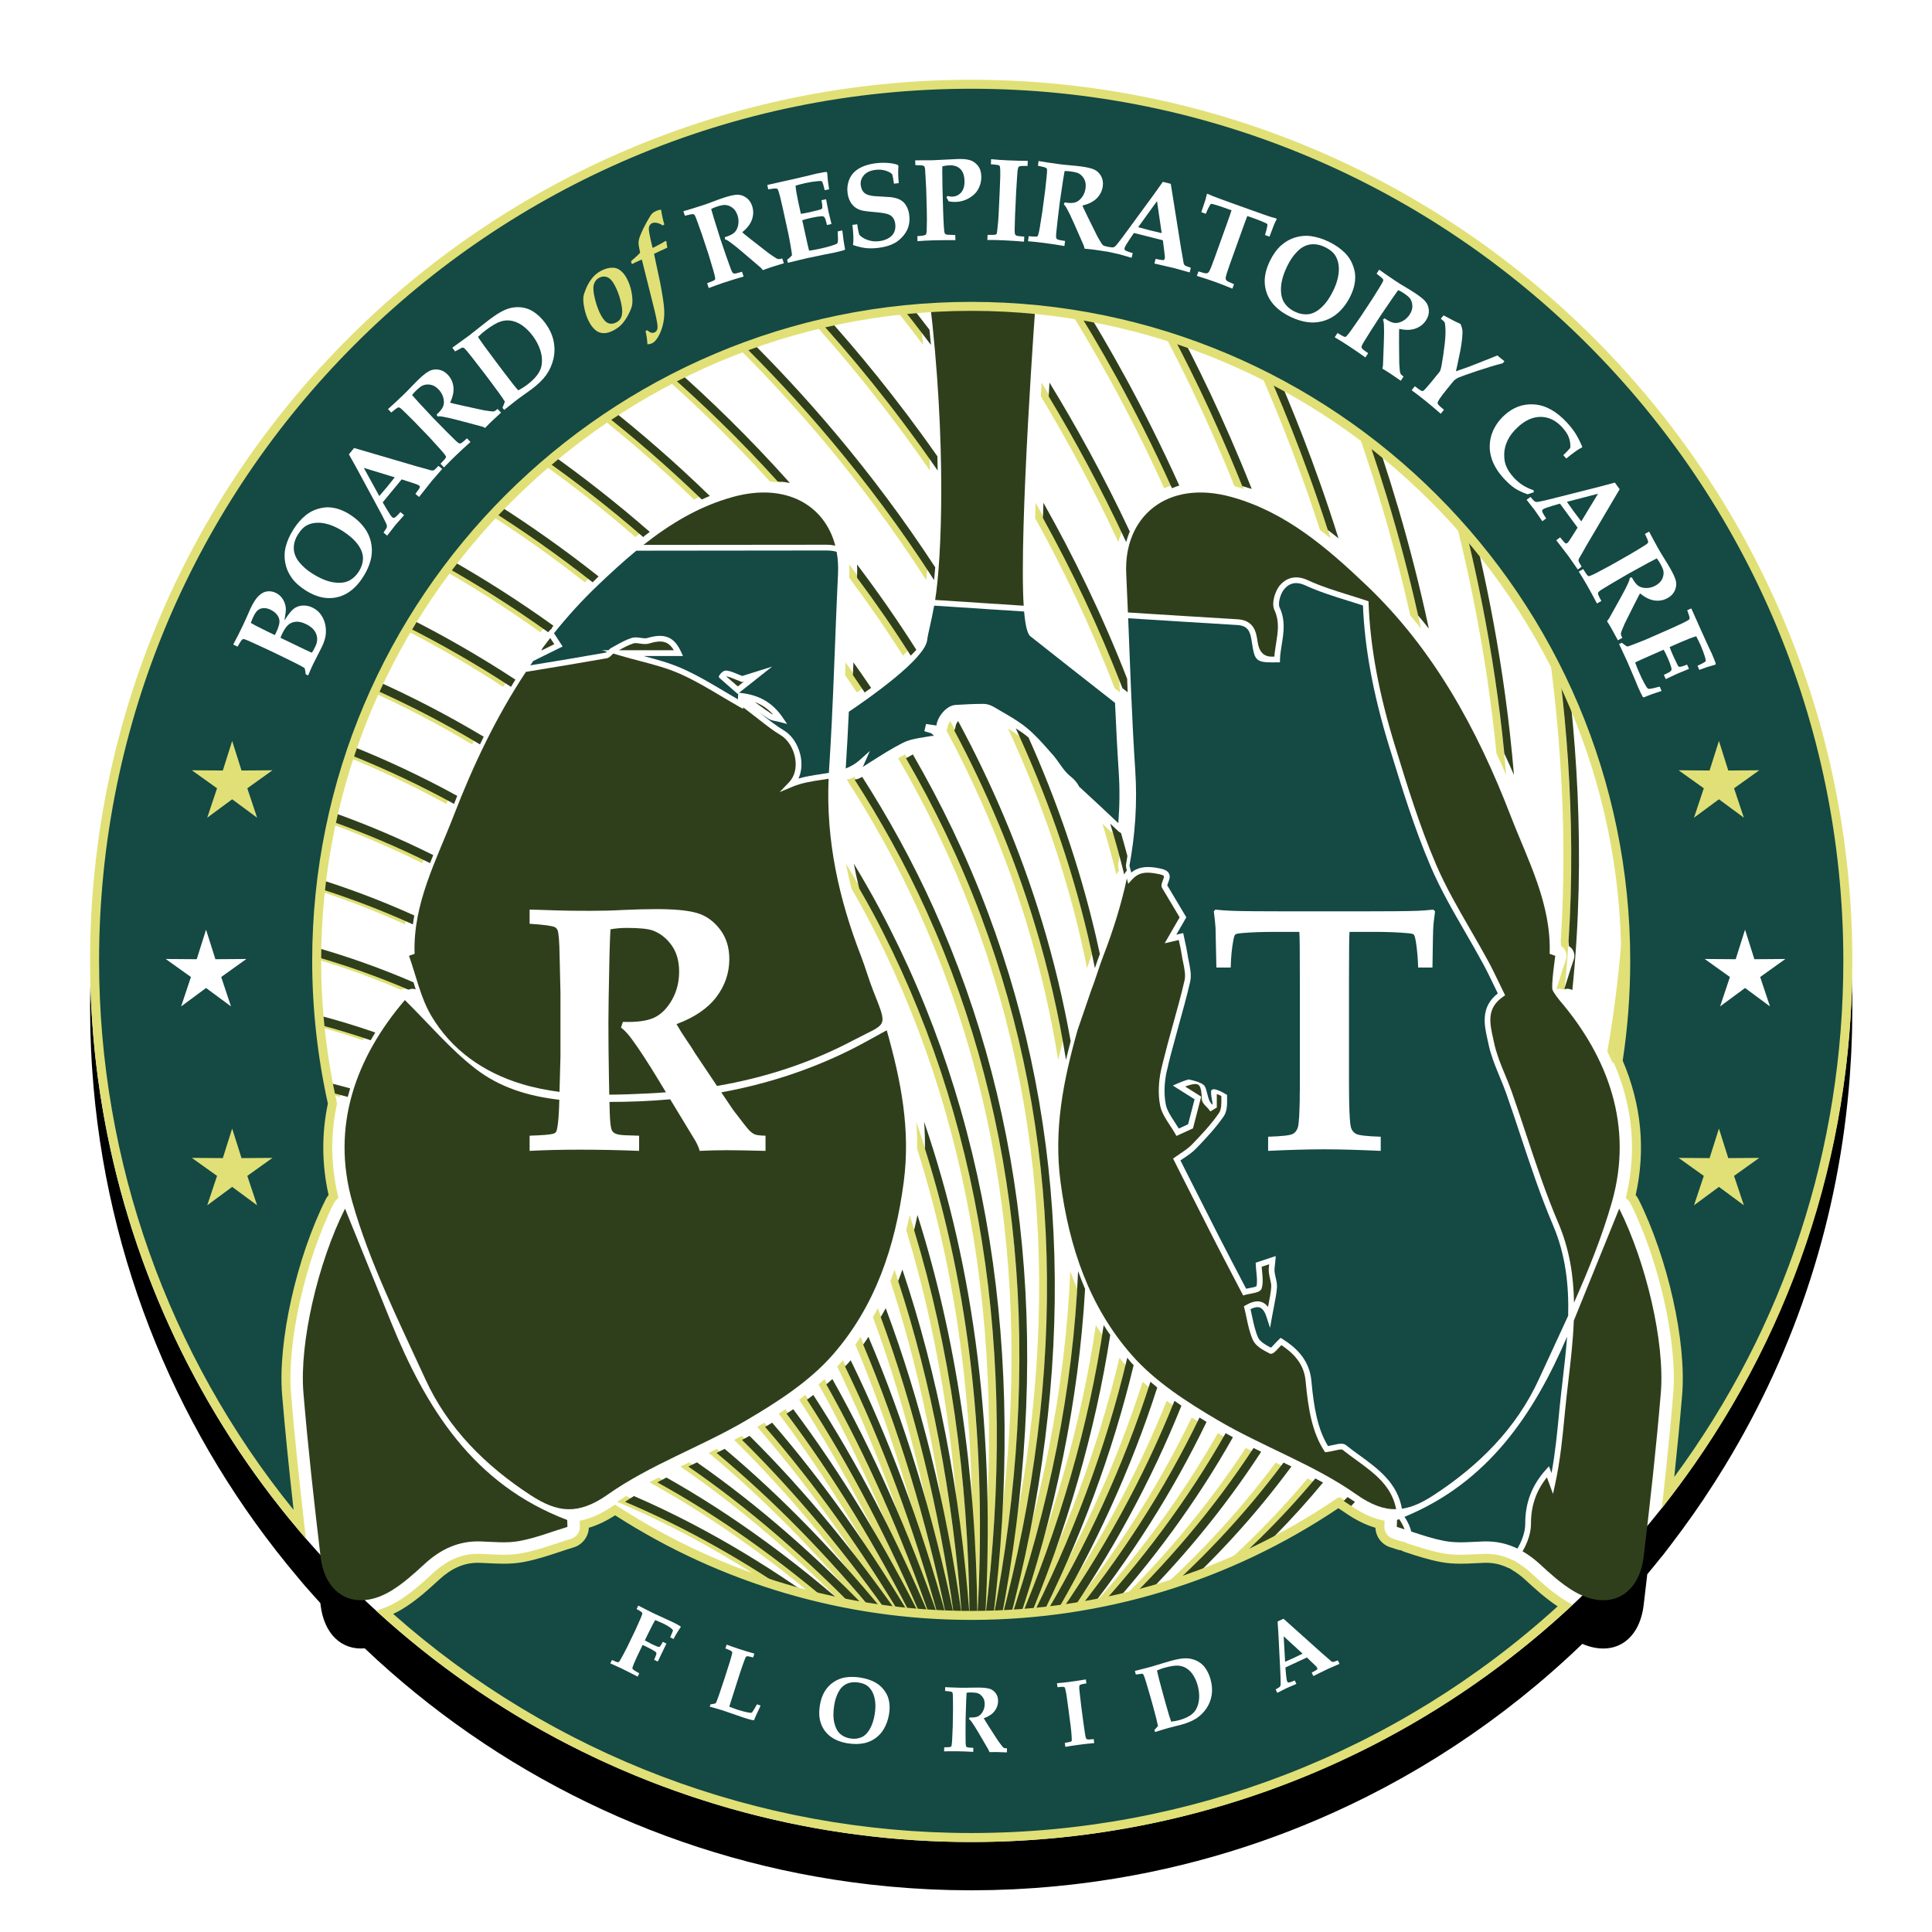 <?xml version="1.0" encoding="UTF-8"?><svg id="Layer_1" xmlns="http://www.w3.org/2000/svg" xmlns:xlink="http://www.w3.org/1999/xlink" viewBox="0 0 720 720"><defs><style>.cls-1{fill:#e0e077;}.cls-2{fill:#fff;}.cls-3,.cls-4{fill:#144944;}.cls-5,.cls-6,.cls-4{fill-rule:evenodd;}.cls-5,.cls-7{fill:#2f3f1b;}.cls-6{filter:url(#drop-shadow-1);}</style><filter id="drop-shadow-1" x="6.36" y="20.52" width="711.12" height="711.12" filterUnits="userSpaceOnUse"><feOffset dx="0" dy="18"/><feGaussianBlur result="blur" stdDeviation="9"/><feFlood flood-color="#231f20" flood-opacity=".5"/><feComposite in2="blur" operator="in"/><feComposite in="SourceGraphic"/></filter></defs><path class="cls-6" d="M622.716,557.638c1.444-1.884,2.868-3.784,4.271-5.7.04-.054.079-.108.119-.162,1.289-1.761,2.563-3.533,3.818-5.32.096-.137.189-.275.285-.411,1.211-1.732,2.414-3.469,3.592-5.225.181-.269.353-.541.533-.81,1.271-1.907,2.53-3.824,3.762-5.759,1.224-1.916,2.426-3.842,3.607-5.778.071-.117.14-.234.211-.351,26.727-43.929,42.511-93.039,46.42-144.57.017-.225.031-.451.048-.676.169-2.287.314-4.579.436-6.876.037-.692.072-1.384.104-2.077.089-1.907.161-3.817.218-5.73.024-.785.053-1.568.071-2.354.054-2.378.086-4.76.09-7.146 0-.199.008-.397.008-.596,0-181.097-146.604-327.944-327.604-328.357-.254-.001-.506-.01-.76-.01h-.003C180.589,29.73,33.574,176.744,33.574,358.096c0,.34.012.677.013,1.016.007,2.234.032,4.466.085,6.696.031,1.327.085,2.647.131,3.97.042,1.178.08,2.356.134,3.533.08,1.746.182,3.486.288,5.225.039.628.077,1.257.12,1.885,4.833,71.974,32.852,137.585,76.659,189.441l3.003,3.575-.006-.05c1.77,2.037,3.567,4.051,5.386,6.043.027.224.052.448.079.673,1.317,10.992,7.927,16.91,16.46,16.19,1.428,1.356,2.872,2.696,4.324,4.026l-.009.003.368.331c49.55,45.239,113.012,75.48,183.218,83.596.228.026.457.052.685.078,2.182.248,4.368.477,6.562.681.538.051,1.076.095,1.614.143,1.954.173,3.911.336,5.875.474.816.058,1.634.103,2.451.155,1.739.109,3.478.219,5.224.301,1.118.053,2.238.086,3.357.128,1.493.055,2.984.119,4.483.155,1.69.04,3.383.05,5.076.064.929.008,1.854.035,2.785.035,1.052,0,2.098-.03,3.148-.04,1.601-.015,3.202-.022,4.8-.061,1.479-.035,2.951-.1,4.425-.155,1.181-.044,2.364-.078,3.543-.135,1.653-.079,3.298-.185,4.945-.289.971-.061,1.942-.115,2.912-.184,1.8-.129,3.593-.283,5.385-.44.785-.069,1.57-.134,2.354-.209,1.938-.185,3.869-.392,5.797-.61.609-.069,1.217-.136,1.825-.208,2.079-.247,4.151-.516,6.218-.801.421-.058.842-.117,1.262-.177,2.231-.317,4.455-.656,6.672-1.018.217-.035.433-.072.649-.107,32.852-5.429,64.055-15.73,92.848-30.143.186-.093.373-.184.559-.278,1.995-1.004,3.977-2.03,5.948-3.073.328-.173.657-.345.985-.519,1.868-.996,3.723-2.012,5.57-3.043.419-.234.838-.466,1.256-.702,1.777-1.003,3.543-2.023,5.3-3.058.472-.278.943-.556,1.414-.836,1.717-1.023,3.423-2.061,5.119-3.114.491-.305.981-.61,1.47-.918,1.683-1.057,3.356-2.129,5.019-3.216.48-.314.959-.629,1.437-.946,1.676-1.108,3.342-2.23,4.997-3.368.44-.303.879-.608,1.317-.913,1.694-1.177,3.378-2.368,5.048-3.576.374-.27.746-.544,1.118-.816,1.734-1.265,3.456-2.544,5.164-3.842.287-.218.573-.44.86-.659,1.789-1.369,3.565-2.753,5.324-4.158.188-.15.375-.303.563-.454,1.853-1.486,3.691-2.989,5.511-4.514.084-.071.168-.142.252-.213,3.958-3.323,7.836-6.736,11.631-10.239l1.444-1.329-.01-.006c1.232-1.151,2.46-2.305,3.674-3.475,11.476,4.94,21.23-.899,22.857-14.519.456-3.811.898-7.624,1.34-11.436,1.84-2.199,3.655-4.42,5.438-6.668l-.009.086,3.398-4.446Z"/><circle class="cls-2" cx="361.942" cy="358.096" r="328.367"/><path class="cls-1" d="M286.91,179.416c1.553.092,3.059.281,4.523.556-15.006-16.807-29.695-31.012-42.685-42.499-.971.506-1.964.977-2.928,1.5,12.47,10.947,26.594,24.457,41.09,40.443Z"/><path class="cls-1" d="M261.601,184.824c-13-12.637-25.689-23.565-37.316-32.78-.885.601-1.738,1.248-2.617,1.859,11.486,9.042,24.052,19.794,36.953,32.241.99-.471,1.987-.895,2.981-1.32Z"/><path class="cls-1" d="M237.192,199.768c.686-.542,1.356-1.033,2.036-1.549-12.807-11.183-25.359-20.898-37.068-29.215-.813.692-1.621,1.392-2.428,2.101,11.69,8.245,24.242,17.918,37.075,29.061.124-.137.238-.281.385-.399Z"/><path class="cls-1" d="M316.481,210.376c.046,1.199.082,2.402.026,3.627-.019.418-.036.837-.056,1.255,6.833,9.147,13.549,18.836,20.029,29.075.807-.788,1.493-1.503,2.091-2.16-7.137-11.248-14.555-21.855-22.091-31.796Z"/><path class="cls-1" d="M354.134,268.695c-.797,1.078-.941,1.869-.964,2.091-.052.517-.222.997-.448,1.451,11.702,21.95,22.025,45.946,29.921,71.978,5.068,16.712,8.954,33.647,11.702,50.776.553-2.346,1.134-4.666,1.742-6.957-2.684-15.068-6.245-29.986-10.719-44.734-8.202-27.048-18.996-51.93-31.235-74.606Z"/><path class="cls-1" d="M119.182,403.417c.219,1.196.402,2.398.641,3.589,2.281.559,4.568,1.163,6.859,1.79.271-1.065.572-2.13.889-3.189-2.804-.77-5.601-1.516-8.389-2.189Z"/><path class="cls-1" d="M219.964,215.01c.059-.056.134-.128.196-.183-12.98-10.271-25.757-19.215-37.829-26.882-.732.784-1.49,1.533-2.212,2.324,12.049,7.611,24.826,16.506,37.819,26.738.677-.663,1.343-1.35,2.026-1.996Z"/><path class="cls-1" d="M116.149,381.894c6.32,1.667,12.686,3.608,19.078,5.784.542-.971,1.118-1.935,1.703-2.898-7.052-2.432-14.078-4.575-21.049-6.389.095,1.167.157,2.343.268,3.503Z"/><path class="cls-1" d="M315.129,246.858c-.062,1.575-.127,3.157-.193,4.735,1.487,2.108,2.925,4.317,4.389,6.48.82-.582,1.627-1.157,2.398-1.716-2.176-3.216-4.366-6.392-6.594-9.5Z"/><path class="cls-1" d="M201.746,235.166c.245-.314.542-.575.859-.804.147-.353.324-.696.572-1.007.042-.055.095-.111.141-.17-13.101-9.411-26.048-17.594-38.404-24.601-.641.85-1.248,1.719-1.879,2.575,12.326,6.954,25.261,15.094,38.355,24.47.121-.153.235-.31.356-.464Z"/><path class="cls-1" d="M151.478,341.177c-11.623-5.255-23.202-9.64-34.603-13.268-.134,1.111-.301,2.209-.421,3.323,11.372,3.618,22.921,8.003,34.509,13.265.157-1.111.31-2.222.516-3.32Z"/><path class="cls-1" d="M150.708,368.496c.059-.003.121-.006.176-.006.386,0,.752.117,1.118.219-.284-.879-.552-1.755-.823-2.631-12.101-5.215-24.169-9.503-36.064-12.905-.023,1.144-.079,2.275-.088,3.421,11.313,3.255,22.78,7.32,34.28,12.226.444-.184.912-.305,1.402-.324Z"/><path class="cls-1" d="M398.859,473.727c-1.834,43.279-10.575,87.628-26.235,132.823,25.656-95.547,23.195-185.061-7.428-266.631-7.935-21.14-17.46-40.679-27.918-58.76-.856.451-1.712.921-2.565,1.412,10.431,18,19.928,37.457,27.835,58.515,30.301,80.698,32.728,169.346,7.337,264.023,19.137-98.151,10.801-187.718-24.905-266.755-7.912-17.516-16.915-33.725-26.571-48.829-.552.274-1.101.546-1.696.778-.376.147-.768.183-1.157.222,9.778,15.206,18.892,31.552,26.885,49.241,35.335,78.227,43.564,166.966,24.617,264.282,12.513-100.23-1.62-189.356-42.208-265.419-3.075-5.761-6.297-11.313-9.585-16.771.562,3.046,1.248,6.118,2.006,9.209,1.742,3.052,3.493,6.085,5.17,9.232,40.152,75.269,54.143,163.525,41.764,262.847,3.876-67.972-3.778-129.837-22.741-185.103.268,3.298.34,6.66.317,10.059,16.591,52.424,23.15,110.7,19.536,174.385-.507-54.515-8.016-104.472-22.33-149.692-.382,1.915-.807,3.781-1.245,5.634,13.231,43.567,20.173,91.541,20.663,143.728-3.503-46.868-11.899-89.902-25.023-129.023-.517,1.431-1.02,2.875-1.579,4.268,12.382,37.885,20.314,79.472,23.696,124.641-5.83-41.6-15.336-79.766-28.339-114.514-.585,1.128-1.228,2.213-1.85,3.308,12.474,33.858,21.63,70.981,27.3,111.366-7.813-37.819-18.463-72.511-31.891-104.001-.654.958-1.262,1.961-1.948,2.893,13.003,30.803,23.365,64.665,31.002,101.553-9.604-34.94-21.545-66.825-35.676-95.736-.225.262-.425.546-.65.808-.464.526-.967,1.022-1.448,1.536,13.836,28.431,25.542,59.766,34.983,94.076-11.33-32.784-24.607-62.555-39.705-89.391-.735.674-1.477,1.34-2.239,1.99,14.896,26.529,28.009,55.946,39.212,88.335-13.085-31.146-27.793-59.293-44.071-84.41-.781.592-1.555,1.196-2.35,1.777,16.167,24.932,30.781,52.872,43.787,83.815-14.924-29.888-31.244-56.643-48.904-80.266-.83.552-1.667,1.098-2.503,1.64,17.405,23.216,33.509,49.503,48.257,78.849,8.343.843,16.807,1.277,25.372,1.277,4.014,0,8-.114,11.967-.304,14.738-42.904,23.297-85.067,25.66-126.301-.928-2.144-1.788-4.363-2.607-6.614Z"/><path class="cls-1" d="M158.534,318.671c-12.545-6.258-25.052-11.51-37.303-15.869-.245,1.069-.513,2.127-.738,3.206,12.104,4.304,24.454,9.486,36.849,15.656.386-1.003.791-1.997,1.193-2.993Z"/><path class="cls-1" d="M189.154,253.277c-13.264-8.693-26.418-16.199-39.074-22.594-.549.918-1.065,1.859-1.601,2.784,12.637,6.359,25.78,13.836,39.038,22.503.542-.895,1.081-1.804,1.637-2.693Z"/><path class="cls-1" d="M177.348,274.558c-13.359-8.013-26.637-14.836-39.506-20.627-.448.98-.892,1.961-1.33,2.948,12.846,5.755,26.104,12.549,39.444,20.542.46-.958.925-1.918,1.392-2.862Z"/><path class="cls-1" d="M167.485,296.603c-13.235-7.271-26.418-13.405-39.267-18.542-.346,1.026-.706,2.052-1.042,3.085,12.797,5.107,25.931,11.209,39.12,18.444.392-1.003.791-2,1.19-2.987Z"/><path class="cls-1" d="M230.019,559.688c22.67,9.568,45.401,22.382,68.152,38.434,2.758.752,5.536,1.447,8.33,2.111-24.418-17.935-48.826-32.17-73.168-42.695-1.114.709-2.235,1.408-3.314,2.15Z"/><path class="cls-1" d="M242.042,552.424c23.104,12.755,46.038,29.009,68.75,48.796,2.017.439,4.042.85,6.079,1.235-23.584-21.052-47.42-38.312-71.439-51.822-1.137.588-2.262,1.18-3.389,1.791Z"/><path class="cls-1" d="M256.807,544.982c-1.072.514-2.144,1.036-3.219,1.562,22.242,15.316,44.084,34.077,65.466,56.306,1.68.301,3.353.628,5.042.898-21.957-23.231-44.407-42.796-67.289-58.767Z"/><path class="cls-1" d="M267.123,539.947c-1.006.503-2.013,1.01-3.02,1.5,21.065,17.516,41.512,38.335,61.267,62.524,1.435.222,2.886.382,4.33.581-20.163-25.009-41.045-46.512-62.577-64.605Z"/><path class="cls-1" d="M276.401,535.094c-.925.514-1.853,1.026-2.791,1.523,19.781,19.473,38.725,42.145,56.77,68.024,1.314.177,2.624.347,3.941.5-18.389-26.663-37.715-50.016-57.92-70.048Z"/><path class="cls-1" d="M282.198,531.77c18.571,21.355,36.081,45.829,52.469,73.417,1.232.144,2.451.343,3.689.467-16.696-28.378-34.558-53.531-53.528-75.459-.875.536-1.755,1.049-2.63,1.575Z"/><path class="cls-1" d="M561.287,288.793c-3.356-40.392-10.902-76.286-17.983-102.991-1.366-1.425-2.72-2.869-4.121-4.265,6.931,25.238,14.646,59.871,18.509,99.275,1.216,2.608,2.415,5.258,3.596,7.981Z"/><path class="cls-1" d="M487.269,550.977c-12.925,15.479-27.493,29.793-43.767,42.864,3.049-1.026,6.071-2.098,9.068-3.245,13.816-11.758,26.297-24.499,37.571-38.094-.948-.513-1.909-1.025-2.873-1.525Z"/><path class="cls-1" d="M529.571,234.258c-6.901-32.326-15.62-59.911-22.829-79.835-1.383-.967-2.732-1.974-4.134-2.915,7.019,18.934,15.823,45.895,22.963,77.861,1.356,1.601,2.687,3.229,4,4.889Z"/><path class="cls-1" d="M475.409,545.074c-14.617,19.666-31.715,37.846-51.289,54.48,2.513-.628,4.993-1.324,7.477-2.023,17.712-15.695,33.277-32.731,46.764-51.024-.981-.475-1.957-.955-2.951-1.432Z"/><path class="cls-1" d="M495.899,200.625c-8.762-27.901-18.258-51.123-25.673-67.522-1.323-.627-2.673-1.209-4.007-1.81,7.196,15.621,16.755,38.45,25.689,66.214,1.353,1.02,2.673,2.062,3.99,3.118Z"/><path class="cls-1" d="M464.24,539.623c-14.66,22.408-32.287,43.336-52.855,62.73,2.036-.395,4.061-.82,6.078-1.264,19.199-18.65,35.719-38.699,49.617-60.058-.948-.465-1.893-.938-2.84-1.409Z"/><path class="cls-1" d="M463.56,182.22c-10.389-26.241-21.036-47.757-29.127-62.757-1.301-.386-2.611-.749-3.919-1.111,7.954,14.522,18.83,36.123,29.523,62.796,1.19.334,2.363.693,3.523,1.072Z"/><path class="cls-1" d="M453.842,534.098c-13.987,24.656-31.277,47.988-51.843,69.933,1.804-.274,3.575-.641,5.363-.957,19.414-21.219,35.796-43.731,49.198-67.45-.912-.493-1.814-1.013-2.719-1.525Z"/><path class="cls-1" d="M436.57,180.952c-13.225-29.287-26.819-53.019-36.895-69.103-1.248-.18-2.513-.317-3.765-.477,10.066,15.882,24.192,40.195,37.941,70.577.879-.376,1.791-.699,2.719-.997Z"/><path class="cls-1" d="M444.1,528.273c-12.875,26.683-29.312,52.264-49.28,76.682,1.55-.19,3.102-.366,4.638-.588,19.059-23.745,34.8-48.598,47.267-74.463-.879-.535-1.751-1.081-2.624-1.631Z"/><path class="cls-1" d="M388.195,142.59c-.101,1.67-.199,3.376-.304,5.121,9.428,15.64,19.415,33.888,28.882,54.306.369-1.366.814-2.687,1.337-3.961-9.859-20.986-20.226-39.63-29.915-55.466Z"/><path class="cls-1" d="M434.783,522.049c-11.5,28.732-26.801,56.639-45.904,83.642,1.432-.143,2.843-.352,4.268-.519,18.294-26.277,33.025-53.407,44.215-81.315-.866-.595-1.726-1.199-2.578-1.807Z"/><path class="cls-1" d="M417.13,252.95c-9.33-23.947-20.121-45.934-31.189-65.564-.068,1.912-.134,3.791-.192,5.653,10.565,19.107,20.784,40.371,29.63,63.433.68.533,1.333,1.046,1.958,1.536-.072-1.699-.138-3.366-.206-5.059Z"/><path class="cls-1" d="M425.815,514.947c-9.852,30.914-23.773,61.322-41.822,91.112,1.284-.101,2.582-.17,3.866-.291,17.343-29.006,30.846-58.597,40.499-88.684-.854-.706-1.716-1.409-2.543-2.138Z"/><path class="cls-1" d="M343.465,122.881c-3.235-4.248-6.346-8.219-9.255-11.823-1.17.141-2.333.294-3.493.444,4.068,4.997,8.552,10.706,13.297,17.039-.176-1.876-.356-3.758-.549-5.66Z"/><path class="cls-1" d="M416.839,323.668c-.153-.595-.177-1.212-.066-1.817.177-.948.304-1.886.454-2.83-.767-2.882-1.559-5.745-2.382-8.588-.34-.177-.686-.35-.971-.621-.925-.873-1.941-1.833-3.043-2.869,1.876,6.235,3.628,12.568,5.226,19.013.232-.579.549-1.105.981-1.523l-.199-.765Z"/><path class="cls-1" d="M418.571,507.716c-.487-.559-.919-1.16-1.393-1.732-7.935,33.666-20.435,67.175-37.48,100.406,1.223-.078,2.438-.183,3.653-.277,16.326-32.225,28.362-64.711,36.198-97.351-.319-.353-.666-.686-.98-1.046Z"/><path class="cls-1" d="M346.422,170.063c-15.255-21.803-30.232-39.829-42.607-53.489-1.108.281-2.222.542-3.324.83,13.157,14.398,29.496,33.947,46.028,57.953-.026-1.738-.055-3.497-.098-5.294Z"/><path class="cls-1" d="M345.2,216.193c.147-1.474.287-3.056.415-4.762-23.96-36.721-49.871-65.711-70.329-85.91-1.036.396-2.065.81-3.095,1.222,21.023,20.594,48.182,50.826,73.008,89.449Z"/><path class="cls-1" d="M405.392,348.484c-6.163-26.313-14.823-50.888-24.99-73.59-.183-.154-.359-.33-.545-.48-1.308-1.059-2.745-2.039-4.229-2.974,11.026,23.83,20.428,49.78,26.971,77.727.908,3.872,1.731,7.754,2.516,11.637.592-1.768,1.193-3.529,1.85-5.268-.503-2.353-1.022-4.706-1.571-7.052Z"/><path class="cls-1" d="M408.392,493.844c-5.517,37.339-16.35,74.984-32.48,112.798,1.149-.056,2.284-.153,3.431-.229,15.411-36.499,25.905-72.842,31.489-108.91-.816-1.212-1.67-2.398-2.44-3.659Z"/><path class="cls-1" d="M581.643,350.81c.026.595.092,1.176.102,1.778.722.428,1.304,1.059,1.666,1.83.474,1.006.529,2.163.153,3.215-.816,2.265-1.529,4.592-2.245,6.918-.362,1.189-.738,2.39-1.124,3.585-.016.184-.029.359-.049.536.323-.092.65-.183.987-.183.059,0,.117.003.176.006.615.026,1.206.189,1.739.465,5.235-50.575,1.425-98.756-4.337-136.344-1.284-2.189-2.592-4.363-3.941-6.513,5.611,34.006,9.893,77.871,6.873,124.707Z"/><path class="cls-1" d="M499.262,557.91c-7.343,7.847-15.134,15.32-23.414,22.386,4.311-2.177,8.545-4.474,12.705-6.893,4.68-4.408,9.141-9.006,13.493-13.685-.915-.628-1.853-1.209-2.784-1.808Z"/><path class="cls-1" d="M599.008,391.882c.769,1.542,1.48,3.091,2.147,4.644,5.192-28.186,7.382-55.959,7.702-81.727-.827-4.735-1.791-9.418-2.882-14.052.34,28.212-1.399,59.372-6.968,91.136Z"/><path class="cls-7" d="M289.832,179.416c1.549.092,3.055.281,4.522.556-15.006-16.807-29.695-31.012-42.685-42.499-.974.506-1.964.977-2.928,1.5,12.47,10.947,26.591,24.457,41.091,40.443Z"/><path class="cls-7" d="M264.522,184.824c-13.003-12.637-25.689-23.565-37.316-32.78-.889.601-1.739,1.248-2.618,1.859,11.483,9.042,24.048,19.794,36.95,32.241.993-.471,1.987-.895,2.983-1.32Z"/><path class="cls-7" d="M240.114,199.768c.683-.542,1.356-1.033,2.032-1.549-12.807-11.183-25.355-20.898-37.067-29.215-.81.692-1.621,1.392-2.425,2.101,11.686,8.245,24.241,17.918,37.074,29.061.121-.137.235-.281.386-.399Z"/><path class="cls-7" d="M319.4,210.376c.046,1.199.085,2.402.026,3.627-.019.418-.032.837-.052,1.255,6.83,9.147,13.549,18.836,20.026,29.075.811-.788,1.494-1.503,2.091-2.16-7.134-11.248-14.555-21.855-22.091-31.796Z"/><path class="cls-7" d="M357.053,268.695c-.797,1.078-.941,1.869-.964,2.091-.049.517-.222.997-.447,1.451,11.703,21.95,22.026,45.946,29.92,71.978,5.072,16.712,8.958,33.647,11.702,50.776.553-2.346,1.135-4.666,1.742-6.957-2.683-15.068-6.245-29.986-10.719-44.734-8.202-27.048-18.993-51.93-31.234-74.606Z"/><path class="cls-7" d="M122.103,403.417c.219,1.196.402,2.398.637,3.589,2.281.559,4.572,1.163,6.859,1.79.274-1.065.575-2.13.889-3.189-2.801-.77-5.598-1.516-8.386-2.189Z"/><path class="cls-7" d="M222.882,215.01c.059-.056.134-.128.196-.183-12.98-10.271-25.758-19.215-37.83-26.882-.732.784-1.49,1.533-2.212,2.324,12.048,7.611,24.829,16.506,37.822,26.738.673-.663,1.343-1.35,2.023-1.996Z"/><path class="cls-7" d="M119.068,381.894c6.323,1.667,12.689,3.608,19.081,5.784.542-.971,1.118-1.935,1.703-2.898-7.055-2.432-14.082-4.575-21.052-6.389.095,1.167.157,2.343.268,3.503Z"/><path class="cls-7" d="M318.05,246.858c-.062,1.575-.127,3.157-.193,4.735,1.483,2.108,2.925,4.317,4.386,6.48.823-.582,1.627-1.157,2.398-1.716-2.176-3.216-4.366-6.392-6.591-9.5Z"/><path class="cls-7" d="M204.664,235.166c.248-.314.545-.575.859-.804.15-.353.323-.696.572-1.007.046-.055.098-.111.144-.17-13.101-9.411-26.049-17.594-38.408-24.601-.637.85-1.248,1.719-1.879,2.575,12.33,6.954,25.261,15.094,38.359,24.47.118-.153.232-.31.353-.464Z"/><path class="cls-7" d="M154.397,341.177c-11.621-5.255-23.199-9.64-34.601-13.268-.134,1.111-.304,2.209-.421,3.323,11.369,3.618,22.918,8.003,34.506,13.265.157-1.111.31-2.222.516-3.32Z"/><path class="cls-7" d="M153.629,368.496c.059-.003.118-.006.177-.006.382,0,.748.117,1.118.219-.288-.879-.556-1.755-.827-2.631-12.098-5.215-24.169-9.503-36.065-12.905-.019,1.144-.078,2.275-.088,3.421,11.313,3.255,22.784,7.32,34.28,12.226.445-.184.912-.305,1.405-.324Z"/><path class="cls-7" d="M401.777,473.727c-1.834,43.279-10.575,87.628-26.235,132.823,25.656-95.547,23.196-185.061-7.424-266.631-7.938-21.14-17.461-40.679-27.921-58.76-.856.451-1.709.921-2.566,1.412,10.431,18,19.931,37.457,27.837,58.515,30.303,80.698,32.727,169.346,7.336,264.023,19.137-98.151,10.801-187.718-24.901-266.755-7.912-17.516-16.918-33.725-26.574-48.829-.552.274-1.101.546-1.696.778-.372.147-.768.183-1.153.222,9.774,15.206,18.892,31.552,26.881,49.241,35.339,78.227,43.568,166.966,24.618,264.282,12.516-100.23-1.618-189.356-42.208-265.419-3.072-5.761-6.294-11.313-9.582-16.771.562,3.046,1.245,6.118,2.003,9.209,1.742,3.052,3.497,6.085,5.173,9.232,40.15,75.269,54.139,163.525,41.76,262.847,3.879-67.972-3.774-129.837-22.738-185.103.265,3.298.34,6.66.317,10.059,16.591,52.424,23.146,110.7,19.532,174.385-.503-54.515-8.013-104.472-22.326-149.692-.382,1.915-.807,3.781-1.249,5.634,13.235,43.567,20.173,91.541,20.664,143.728-3.501-46.868-11.899-89.902-25.023-129.023-.513,1.431-1.02,2.875-1.578,4.268,12.382,37.885,20.317,79.472,23.695,124.641-5.83-41.6-15.336-79.766-28.336-114.514-.588,1.128-1.228,2.213-1.853,3.308,12.477,33.858,21.63,70.981,27.3,111.366-7.814-37.819-18.463-72.511-31.888-104.001-.657.958-1.265,1.961-1.951,2.893,13.003,30.803,23.369,64.665,31.003,101.553-9.604-34.94-21.546-66.825-35.676-95.736-.226.262-.421.546-.65.808-.461.526-.967,1.022-1.444,1.536,13.833,28.431,25.538,59.766,34.979,94.076-11.326-32.784-24.604-62.555-39.702-89.391-.735.674-1.48,1.34-2.242,1.99,14.898,26.529,28.009,55.946,39.211,88.335-13.082-31.146-27.793-59.293-44.071-84.41-.781.592-1.552,1.196-2.35,1.777,16.166,24.932,30.784,52.872,43.787,83.815-14.921-29.888-31.241-56.643-48.904-80.266-.83.552-1.663,1.098-2.503,1.64,17.408,23.216,33.512,49.503,48.257,78.849,8.343.843,16.807,1.277,25.372,1.277,4.017,0,8-.114,11.968-.304,14.741-42.904,23.297-85.067,25.659-126.301-.928-2.144-1.787-4.363-2.607-6.614Z"/><path class="cls-7" d="M161.456,318.671c-12.545-6.258-25.052-11.51-37.306-15.869-.242,1.069-.51,2.127-.739,3.206,12.108,4.304,24.454,9.486,36.849,15.656.389-1.003.79-1.997,1.196-2.993Z"/><path class="cls-7" d="M192.073,253.277c-13.265-8.693-26.415-16.199-39.071-22.594-.552.918-1.068,1.859-1.605,2.784,12.637,6.359,25.781,13.836,39.038,22.503.542-.895,1.085-1.804,1.637-2.693Z"/><path class="cls-7" d="M180.266,274.558c-13.356-8.013-26.637-14.836-39.502-20.627-.451.98-.892,1.961-1.333,2.948,12.846,5.755,26.104,12.549,39.443,20.542.464-.958.925-1.918,1.392-2.862Z"/><path class="cls-7" d="M170.403,296.603c-13.235-7.271-26.415-13.405-39.267-18.542-.347,1.026-.706,2.052-1.042,3.085,12.8,5.107,25.931,11.209,39.12,18.444.395-1.003.79-2,1.189-2.987Z"/><path class="cls-7" d="M232.937,559.688c22.67,9.568,45.404,22.382,68.152,38.434,2.758.752,5.539,1.447,8.333,2.111-24.418-17.935-48.829-32.17-73.171-42.695-1.114.709-2.235,1.408-3.314,2.15Z"/><path class="cls-7" d="M244.964,552.424c23.101,12.755,46.038,29.009,68.75,48.796,2.016.439,4.039.85,6.075,1.235-23.581-21.052-47.417-38.312-71.439-51.822-1.134.588-2.261,1.18-3.385,1.791Z"/><path class="cls-7" d="M259.725,544.982c-1.072.514-2.143,1.036-3.219,1.562,22.245,15.316,44.087,34.077,65.466,56.306,1.68.301,3.353.628,5.046.898-21.957-23.231-44.411-42.796-67.293-58.767Z"/><path class="cls-7" d="M270.045,539.947c-1.01.503-2.017,1.01-3.023,1.5,21.068,17.516,41.512,38.335,61.27,62.524,1.435.222,2.885.382,4.327.581-20.16-25.009-41.042-46.512-62.574-64.605Z"/><path class="cls-7" d="M279.322,535.094c-.928.514-1.853,1.026-2.791,1.523,19.777,19.473,38.721,42.145,56.77,68.024,1.31.177,2.621.347,3.941.5-18.392-26.663-37.718-50.016-57.92-70.048Z"/><path class="cls-7" d="M285.12,531.77c18.568,21.355,36.078,45.829,52.469,73.417,1.232.144,2.448.343,3.687.467-16.692-28.378-34.555-53.531-53.528-75.459-.876.536-1.752,1.049-2.627,1.575Z"/><path class="cls-7" d="M564.205,288.793c-3.353-40.392-10.902-76.286-17.98-102.991-1.369-1.425-2.722-2.869-4.124-4.265,6.932,25.238,14.646,59.871,18.51,99.275,1.216,2.608,2.415,5.258,3.595,7.981Z"/><path class="cls-7" d="M490.19,550.977c-12.928,15.479-27.493,29.793-43.77,42.864,3.049-1.026,6.075-2.098,9.071-3.245,13.817-11.758,26.297-24.499,37.568-38.094-.948-.513-1.905-1.025-2.869-1.525Z"/><path class="cls-7" d="M532.49,234.258c-6.898-32.326-15.617-59.911-22.83-79.835-1.379-.967-2.732-1.974-4.131-2.915,7.019,18.934,15.82,45.895,22.964,77.861,1.353,1.601,2.687,3.229,3.997,4.889Z"/><path class="cls-7" d="M478.328,545.074c-14.618,19.666-31.712,37.846-51.29,54.48,2.513-.628,4.996-1.324,7.476-2.023,17.716-15.695,33.28-32.731,46.764-51.024-.98-.475-1.957-.955-2.95-1.432Z"/><path class="cls-7" d="M498.817,200.625c-8.758-27.901-18.255-51.123-25.673-67.522-1.323-.627-2.67-1.209-4.006-1.81,7.199,15.621,16.754,38.45,25.688,66.214,1.354,1.02,2.677,2.062,3.99,3.118Z"/><path class="cls-7" d="M467.161,539.623c-14.659,22.408-32.287,43.336-52.858,62.73,2.039-.395,4.062-.82,6.082-1.264,19.195-18.65,35.718-38.699,49.613-60.058-.948-.465-1.889-.938-2.837-1.409Z"/><path class="cls-7" d="M466.478,182.22c-10.389-26.241-21.036-47.757-29.127-62.757-1.301-.386-2.607-.749-3.918-1.111,7.957,14.522,18.829,36.123,29.521,62.796,1.193.334,2.363.693,3.523,1.072Z"/><path class="cls-7" d="M456.763,534.098c-13.986,24.656-31.277,47.988-51.842,69.933,1.801-.274,3.575-.641,5.362-.957,19.411-21.219,35.797-43.731,49.195-67.45-.912-.493-1.813-1.013-2.716-1.525Z"/><path class="cls-7" d="M439.488,180.952c-13.225-29.287-26.819-53.019-36.895-69.103-1.248-.18-2.51-.317-3.765-.477,10.068,15.882,24.196,40.195,37.94,70.577.883-.376,1.791-.699,2.719-.997Z"/><path class="cls-7" d="M447.021,528.273c-12.876,26.683-29.313,52.264-49.28,76.682,1.546-.19,3.098-.366,4.634-.588,19.061-23.745,34.804-48.598,47.267-74.463-.875-.535-1.748-1.081-2.62-1.631Z"/><path class="cls-7" d="M391.117,142.59c-.104,1.67-.202,3.376-.304,5.121,9.428,15.64,19.411,33.888,28.882,54.306.365-1.366.811-2.687,1.333-3.961-9.859-20.986-20.222-39.63-29.911-55.466Z"/><path class="cls-7" d="M437.701,522.049c-11.496,28.732-26.8,56.639-45.904,83.642,1.432-.143,2.843-.352,4.271-.519,18.29-26.277,33.021-53.407,44.211-81.315-.862-.595-1.726-1.199-2.578-1.807Z"/><path class="cls-7" d="M420.051,252.95c-9.333-23.947-20.12-45.934-31.189-65.564-.072,1.912-.134,3.791-.196,5.653,10.565,19.107,20.787,40.371,29.63,63.433.681.533,1.337,1.046,1.961,1.536-.075-1.699-.137-3.366-.206-5.059Z"/><path class="cls-7" d="M428.734,514.947c-9.854,30.914-23.771,61.322-41.823,91.112,1.284-.101,2.582-.17,3.866-.291,17.343-29.006,30.846-58.597,40.502-88.684-.853-.706-1.719-1.409-2.545-2.138Z"/><path class="cls-7" d="M346.386,122.881c-3.239-4.248-6.35-8.219-9.258-11.823-1.167.141-2.33.294-3.49.444,4.068,4.997,8.549,10.706,13.294,17.039-.173-1.876-.353-3.758-.546-5.66Z"/><path class="cls-7" d="M419.761,323.668c-.154-.595-.177-1.212-.065-1.817.173-.948.301-1.886.454-2.83-.768-2.882-1.562-5.745-2.386-8.588-.34-.177-.683-.35-.971-.621-.922-.873-1.941-1.833-3.039-2.869,1.876,6.235,3.624,12.568,5.226,19.013.229-.579.546-1.105.977-1.523l-.195-.765Z"/><path class="cls-7" d="M421.489,507.716c-.487-.559-.915-1.16-1.389-1.732-7.935,33.666-20.435,67.175-37.483,100.406,1.223-.078,2.438-.183,3.657-.277,16.323-32.225,28.358-64.711,36.198-97.351-.323-.353-.67-.686-.983-1.046Z"/><path class="cls-7" d="M349.34,170.063c-15.251-21.803-30.231-39.829-42.603-53.489-1.111.281-2.226.542-3.324.83,13.153,14.398,29.493,33.947,46.025,57.953-.026-1.738-.056-3.497-.098-5.294Z"/><path class="cls-7" d="M348.118,216.193c.147-1.474.288-3.056.415-4.762-23.96-36.721-49.868-65.711-70.325-85.91-1.039.396-2.068.81-3.098,1.222,21.022,20.594,48.182,50.826,73.008,89.449Z"/><path class="cls-7" d="M408.31,348.484c-6.16-26.313-14.82-50.888-24.986-73.59-.183-.154-.359-.33-.546-.48-1.31-1.059-2.745-2.039-4.231-2.974,11.025,23.83,20.428,49.78,26.973,77.727.905,3.872,1.729,7.754,2.514,11.637.591-1.768,1.195-3.529,1.853-5.268-.507-2.353-1.026-4.706-1.575-7.052Z"/><path class="cls-7" d="M411.312,493.844c-5.519,37.339-16.349,74.984-32.482,112.798,1.15-.056,2.284-.153,3.432-.229,15.414-36.499,25.904-72.842,31.492-108.91-.82-1.212-1.673-2.398-2.441-3.659Z"/><path class="cls-7" d="M584.56,350.81c.026.595.095,1.176.105,1.778.719.428,1.301,1.059,1.663,1.83.478,1.006.529,2.163.154,3.215-.814,2.265-1.526,4.592-2.242,6.918-.366,1.189-.738,2.39-1.124,3.585-.017.184-.032.359-.053.536.327-.092.65-.183.99-.183.056,0,.118.003.177.006.614.026,1.203.189,1.735.465,5.235-50.575,1.428-98.756-4.337-136.344-1.28-2.189-2.591-4.363-3.94-6.513,5.614,34.006,9.892,77.871,6.872,124.707Z"/><path class="cls-7" d="M502.184,557.91c-7.347,7.847-15.137,15.32-23.415,22.386,4.308-2.177,8.546-4.474,12.706-6.893,4.676-4.408,9.141-9.006,13.49-13.685-.912-.628-1.853-1.209-2.781-1.808Z"/><path class="cls-7" d="M601.926,391.882c.768,1.542,1.48,3.091,2.147,4.644,5.192-28.186,7.382-55.959,7.706-81.727-.83-4.735-1.791-9.418-2.886-14.052.343,28.212-1.399,59.372-6.968,91.136Z"/><path class="cls-5" d="M505.366,544.064c-1.689-1.226-3.435-2.493-5.081-3.817,0,0-.099-.072-.475-.072-.617,0-1.519.206-2.474.415-.866.199-1.853.421-2.84.536l-.66.081-.366-.559c-4.375-6.735-5.921-15.222-6.898-25.895-.493-5.474-3.297-9.65-9.045-13.464-.32.33-.644.673-.948,1.003-1.438,1.533-2.104,2.219-2.905,2.219h-.255l-.31-.131c-2.584-1.313-5.192-2.777-6.202-5.025-1.19-2.65-1.797-5.536-2.382-8.33-.239-1.147-.484-2.294-.768-3.422l-.192-.787.699-.405c3.728-2.143,6.428-1.84,8.284.673.036-.205.075-.405.121-.605.483-2.481.908-4.63,1.075-6.768.075-.964-.167-2.003-.422-3.098-.192-.82-.389-1.677-.464-2.549-.089-.951.017-1.899.137-2.909l-2.813.932c.046.588.099,1.17.16,1.745.216,2.189.422,4.248-.124,6.231-.369,1.353-2.167,1.69-4.245,2.082-.663.121-1.313.245-1.83.393l-.853.251-3.517-6.738c-2.51-4.797-5.163-9.865-7.765-14.964-3.575-7.003-7.12-14.023-10.503-20.722l-4.33-8.578.729-.542c.657-.475,1.344-.935,2.036-1.402,1.49-.993,3.023-2.029,4.232-3.277,3.506-3.618,7.176-7.51,10.117-11.778.961-1.399.908-3.862.859-6.039l-.007-.314c-.304-.176-.901-.425-1.359-.617-.107-.049-.209-.089-.32-.141v5.065l-2.396,1.447-.588-.758c-.235-.304-.536-.605-.837-.912-.81-.823-1.725-1.755-1.754-2.922-.128-5.189-1.177-5.613-2.429-5.613-.882,0-2.105.307-3.781.941l5.968,3.759-3.062,11.833-6.166,2.819-.483-.859c-.611-1.081-1.298-2.124-1.971-3.149-1.536-2.337-3.124-4.749-3.634-7.402-.774-3.947-.625-8.575.352-13.104l.598-2.529c1.177-4.79,2.484-9.581,3.781-14.232,1.513-5.438,3.085-11.062,4.372-16.643.468-2-.01-4.294-.506-6.729-.206-.977-.405-1.951-.543-2.912-.192-1.382-.5-2.771-.826-4.239-.092-.405-.18-.81-.272-1.229l-5.255,1.232,5.582-9.673-6.193-10.382c-.307-.474-.624-.951-.571-1.552.052-.653.294-1.281.529-1.882.222-.572.496-1.281.356-1.542-.05-.091-.295-.405-1.436-.663-5.375-1.219-8.025-.696-10.518,2.049l-1.327,1.467-.507-1.958c-2.114,9.778-5.114,19.398-8.81,28.924-1.618,4.18-2.824,8.526-4.468,12.702l-5.117,14.921c-5.366,19.02-8.889,37.075-6.317,56.588,3.174,24.123,10.647,46.329,26.5,64.403,8.676,9.901,20.528,17.513,32.048,24.294,16.853,9.928,35.855,16.532,51.712,27.708,5.562,3.922,10.271,5.595,14.81,5.497-1.653-8.709-8.117-13.412-14.938-18.379Z"/><path class="cls-5" d="M581.133,372.695s-1.908-2.35-2.536-3.734c-.628-1.386,1.01-12.752,1.01-12.752-.699-.248-1.395-.49-2.095-.738.647-18.738-8.141-34.862-14.585-51.551-12.368-32.045-28.607-61.937-53.767-85.864-14.624-13.915-30.098-27.294-50.257-32.855-24.105-6.66-40.208,7.451-39.192,28.601.235,4.816.432,9.634.625,14.444,13.637.876,27.3,1.732,40.871,2.542,6.209.379,6.922,4.921,7.395,7.935l.111.726q.823,5.264,5.212,5.264c.308,0,.643-.003.997-.006.114-1.67.379-3.317.637-4.921.686-4.248,1.334-8.261-.644-12.513-1.144-2.451.235-7.062,2.147-9.235,2.61-2.993,6.251-3.686,10.212-1.856,5.036,2.327,10.425,4,15.634,5.621,2.17.673,4.31,1.34,6.394,2.046l.706.235.023.738c.588,16.114,3.761,33.365,9.715,52.751l.203.647c4.486,14.611,9.13,29.722,15.209,43.908,3.6,8.402,8.3,16.532,12.849,24.398,2.203,3.817,4.483,7.761,6.618,11.699,1.418,2.621,2.673,5.235,4.01,8.009.607,1.272,1.228,2.56,1.869,3.847l.408.837-.762.525c-6.225,4.317-4.993,9.811-3.686,15.628.137.637.28,1.265.408,1.885.317,1.51.777,3.014,1.281,4.504l.556,1.62c.66,1.772,1.379,3.523,2.095,5.245.85,2.056,1.734,4.167,2.483,6.298,1.889,5.34,3.706,10.813,5.457,16.11,3.624,10.922,7.366,22.212,11.944,32.914,4.232,9.908,5.738,19.876,5.898,29.804,5.457-12.281,10.493-24.719,14.131-37.516,8.006-28.176-1.262-53.815-19.588-75.237Z"/><path class="cls-5" d="M521.592,566.384c-.06-.081-.125-.173-.193-.251-.258.098-.5.209-.767.32-.024.853-.053,1.715-.078,2.575.967.287,1.931.61,2.895.925-.431-1.157-1.029-2.337-1.855-3.569Z"/><path class="cls-4" d="M576.07,547.754l1.19-1.31.938,2.549c1.405-7.545,2.131-15.153,2.843-22.548l.065-.742c.369-3.843.82-7.68,1.268-11.52.618-5.304,1.239-10.656,1.638-16.039-12.517,29.098-29.486,54.287-60.587,67.14,1.248,1.869,2.075,3.676,2.517,5.481,4.153,1.379,8.31,2.758,12.574,3.539,4.66.862,9.604.304,14.418.144,4.634-.147,8.768.833,12.565,2.663,1.787-2.993,2.928-6.461,2.911-9.176-.052-7.801,2.455-14.405,7.66-20.18Z"/><path class="cls-5" d="M603.439,450.423c-5.908,14.578-11.425,28.159-16.928,41.751-.281,7.479-1.15,14.918-2.007,22.261-.447,3.82-.895,7.646-1.261,11.474l-.072.745c-.83,8.669-1.693,17.627-3.628,26.496l-.784,3.585-2.268-6.17c-4.036,5.029-5.983,10.725-5.941,17.359.017,3.084-1.18,6.889-3.134,10.195,2.219,1.287,4.333,2.85,6.356,4.709,3.908,3.592,7.921,7.255,12.435,9.99,12.931,7.836,24.552,2.265,26.342-12.716,2.429-20.293,4.686-40.616,6.389-60.981,1.569-18.748-5.428-48.601-15.499-68.698Z"/><path class="cls-5" d="M276.211,254.058c-.81-.304-1.529-.601-2.193-.875-1.337-.552-2.396-.99-3.415-1.144l4.359,3.768,2.346-1.856-.751.238-.346-.131Z"/><path class="cls-5" d="M241.758,239.846c-.935.288-2.164.16-3.274-.01-.843-.134-1.748-.251-2.32-.082-1.875.572-3.715,1.572-5.497,2.562h20.431c-2.029-3.399-4.494-3.935-9.34-2.471Z"/><path class="cls-4" d="M305.838,288.508c1.04-.157,2.059-.317,3.072-.487.016-.294.022-.588.042-.879,1.608-24.415,2.177-48.898,3.357-73.341.137-2.863-.046-5.595-.517-8.164-1.105-.323-2.366-.49-3.823-.49l-70.832.079c-4.925,4.068-9.643,8.418-14.278,12.83-5.947,5.657-11.385,11.653-16.398,17.928l3.212,4.944-10.931,5.396c-.379.542-.758,1.085-1.134,1.631,9.226-1.513,18.738-3.075,28.078-4.735.117-.02.304-.17.497-.353l-1.856-.549h2.409c.323-.327.696-.66,1.134-.899l1.444-.794c1.971-1.108,4.02-2.248,6.226-2.918.938-.288,2.167-.16,3.274.01.836.131,1.748.255,2.32.079,1.836-.559,3.395-.824,4.765-.824,3.607,0,6.052,1.84,7.934,5.974l.687,1.52h-14.738c4.974,1.304,9.686,2.585,14.232,4.575,5.497,2.405,10.754,5.533,15.839,8.552,1.709,1.023,3.418,2.036,5.14,3.026l.124-2.203-.219.176-6.735-5.889-.337-.533.314-.565c.01-.019,1.056-1.709,2.458-1.709l.219.01c1.324.176,2.513.673,4.023,1.301.542.222,1.134.471,1.784.712l11.144-3.503-12.35,9.765.833.091c6.794.758,11.712,3.667,15.46,9.144l1.641,2.402-2.801-.755c-.376-.104-.761-.176-1.16-.255-1.01-.19-2.15-.412-3.111-1.026-1.232-.784-2.435-1.641-3.611-2.497.575.451,1.157.902,1.732,1.359,2.46,1.928,5,3.921,7.676,5.529,3.372,2.023,5.846,6.085,6.46,10.607.363,2.706.023,5.229-.974,7.363,2.784-.814,5.565-1.226,8.274-1.634Z"/><path class="cls-5" d="M288.116,266.296c-1.935-2.14-4.18-3.68-6.823-4.673.497.359.99.722,1.48,1.085,1.51,1.111,3.075,2.255,4.66,3.265.203.131.438.238.683.323Z"/><path class="cls-5" d="M201.399,242.617l-.01-.019c-.007.013-.013.026-.026.04l.036-.02Z"/><path class="cls-5" d="M307.933,203.003c1.226,0,2.32.137,3.35.336-3.902-15.016-18.316-23.623-38.169-18.14-12.63,3.484-23.418,10.046-33.313,17.869l68.132-.065Z"/><path class="cls-5" d="M205.056,237.757c-.987,1.258-1.948,2.53-2.902,3.804l-.415.889,4.827-2.382-1.51-2.311Z"/><path class="cls-5" d="M128.581,450.423c5.944,14.663,11.49,28.316,17.019,41.975,13.127,32.386,30.781,60.8,65.786,74.055.026.853.059,1.715.085,2.575-5.98,1.813-11.862,4.153-17.97,5.274-4.654.862-9.602.304-14.415.144-8.212-.269-14.889,2.918-20.839,8.382-3.908,3.592-7.925,7.255-12.435,9.99-12.931,7.836-24.552,2.265-26.346-12.716-2.421-20.293-4.68-40.616-6.382-60.981-1.572-18.748,5.418-48.601,15.497-68.698Z"/><path class="cls-5" d="M245.441,402.548c-3.941-6.51-7.284-11.634-10.026-15.353-1.373-1.889-2.703-3.304-3.987-4.248l.706-2.121c5.144.173,9.023-.353,11.637-1.572,2.607-1.225,4.817-3.418,6.617-6.568,1.801-3.156,2.703-6.686,2.703-10.591,0-3.951-.948-7.232-2.83-9.853-1.885-2.621-4.222-4.444-7.006-5.477-1.8-.638-5.013-.961-9.64-.961-2.056,0-4.091.17-6.104.516-.124,1.542-.255,5.013-.389,10.408-.255,12.141-.386,20.238-.386,24.316,0,6.432.068,13.248.196,20.451.049,2.457.088,4.588.131,6.45,4.869-.032,9.765-.216,14.683-.464,2.147-.104,4.294-.252,6.428-.418l-2.732-4.517Z"/><path class="cls-5" d="M325.348,369.032c-1.637-4.176-2.847-8.522-4.467-12.702-8.268-21.32-13.085-43.12-12.082-66.116-.886.147-1.765.278-2.641.415-3.595.536-7.314,1.091-10.885,2.588l-4.722,1.987,3.536-3.712c1.954-2.059,2.784-5.046,2.327-8.431-.52-3.827-2.654-7.379-5.435-9.046-2.794-1.676-5.392-3.719-7.905-5.692-1.085-.85-2.176-1.709-3.277-2.536-.755-.562-1.507-1.15-2.255-1.735l-.579-.451-.039.582-1.49-.84c-2.242-1.265-4.454-2.585-6.676-3.905-5.033-2.99-10.229-6.082-15.607-8.435-4.634-2.033-9.536-3.32-14.725-4.68-2.314-.608-4.641-1.222-6.967-1.905l-2.915-.859c-.154.137-.324.307-.48.464-.536.546-1.141,1.163-2.006,1.31-9.585,1.699-19.356,3.304-28.803,4.853l-1.265.209c-10.983,16.584-19.618,34.676-26.892,53.525-6.444,16.689-15.238,32.813-14.591,51.551-.696.248-1.392.49-2.088.738,2.687,7.483,4.311,15.595,8.291,22.323,7.585,12.801,19.421,21.088,33.636,25.414,4.686,1.432,9.415,2.35,14.166,2.971l.359-13.192v-23.869l-.32-13.568c-.085-5.359-.34-8.575-.761-9.647-.216-.471-.536-.836-.961-1.098-1.023-.51-4.18-.938-9.457-1.281v-5.274c.983,0,4.412.102,10.281.304,2.873.102,6.944.147,12.212.147,4.5,0,8.356-.092,11.565-.285,5.314-.238,9.709-.356,13.18-.356,6.726,0,11.761.477,15.101,1.451,3.336.961,6.186,2.967,8.545,6.017,2.357,3.042,3.539,6.754,3.539,11.13,0,5.192-1.608,9.911-4.827,14.16-3.209,4.248-8.16,7.613-14.846,10.101,1.075,1.918,2.297,3.869,3.667,5.866,1.369,2.006,2.17,3.212,2.412,3.64.232.426.48.827.738,1.21l8.271,12.336c17.63-3.036,34.591-8.467,50.711-16.977,12.84-6.774,13.107-4.235,7.428-18.699Z"/><path class="cls-5" d="M330.465,383.953c-5.003,2.706-9.094,5.085-13.32,7.189-15.63,7.798-31.784,12.915-48.345,15.948l.098.144c2.653,3.954,4.088,6.081,4.304,6.379,3.215,4.248,5.186,6.758,5.912,7.525.732.762,1.441,1.301,2.124,1.592.686.301,2.029.474,4.046.513v5.654c-6.602-.167-11.373-.252-14.327-.252-3.428,0-6.836.085-10.222.252-.212-.941-.729-2.16-1.542-3.66l-9.431-15.559c-7.476.68-15.025.974-22.64.974.082,3.216.143,5.209.196,5.902.131,2.401.366,3.967.709,4.695.17.344.448.65.834.932.386.281,1.006.507,1.863.677.859.173,3.34.304,7.457.385v5.654c-7.324-.298-14.738-.448-22.238-.448-6.683,0-12.876.15-18.571.448v-5.654c4.879-.173,7.774-.408,8.676-.709.516-.124.885-.346,1.127-.646.232-.294.415-.895.542-1.798.3-1.666.513-4.202.644-7.588l.072-2.66c-11.343-1.281-22.183-4.503-31.355-11.653-9.294-7.226-17.036-16.441-26.192-25.493-18.323,21.422-27.591,47.062-19.587,75.237,6.47,22.758,17.307,44.365,27.215,66.022,8.412,18.375,22.375,32.27,39.3,43.293,9.794,6.382,17.542,7.575,28.715-.301,15.862-11.176,34.862-17.78,51.711-27.708,11.52-6.781,23.375-14.393,32.048-24.294,15.856-18.074,23.326-40.28,26.503-64.403,2.572-19.513-.958-37.568-6.324-56.588Z"/><path class="cls-4" d="M416.907,287.551c-.559-8.503-.993-17.085-1.369-25.611-9.35-7.333-26.307-20.63-31.548-24.82-1.16-.921-1.899-4.255-2.33-9.225-4.405-.284-8.837-.579-13.202-.859-6.772-.444-13.549-.889-20.32-1.33-1.137,6.372-2.281,10.176-2.611,12.859-.87,7.007-21.245,21.34-29.192,26.686-.327,7.043-.703,14.114-1.16,21.14,1.876-.735,3.654-1.742,5.294-3.212l3.703-3.327-2.618,5.941c.977-.621,1.925-1.222,2.853-1.817,4.091-2.602,7.96-5.065,11.96-7.098,2.523-1.281,5.409-1.742,8.196-2.183.778-.121,1.556-.242,2.314-.382.402-.072.801-.085,1.209-.062-.29-.307-.582-.601-.892-.873-.167-.153-.605-.258-.981-.356-.274-.065-.559-.141-.811-.235l-.938-.32.245-.954c.065-.239.121-.484.173-.719l.209-.978,3.895.553c.137-1.373.781-2.889,1.847-4.295,1.522-1.997,3.467-3.258,5.219-3.366,3.333-.206,6.882-.399,10.415-.399,1.787.007,3.304.781,4.065,1.242.928.555,1.872,1.098,2.813,1.64,3.107,1.797,6.323,3.66,9.159,5.961,3.15,2.552,5.893,5.66,8.539,8.663l1.245,1.408c.944,1.065,1.778,2.235,2.582,3.37,1.238,1.751,2.405,3.402,3.915,4.598,1.438,1.144,2.595,2.353,3.343,3.921,5.716,5.252,10.944,10.157,14.634,13.647.51-6.477.565-12.869.143-19.209Z"/><path class="cls-5" d="M348.5,223.584c6.703.435,13.398.87,20.104,1.307,4.265.281,8.592.565,12.896.843-1.804-28.254,4.559-114.595,4.559-114.595h-39.656c6.471,53.969,4.507,97.629,2.098,112.445Z"/><path class="cls-3" d="M106.8,519.646c-1.63-19.464,5.307-50.437,16.144-72.051.337-.673.814-1.228,1.34-1.728-2.722-11.598-2.83-23.202-.382-34.603-3.81-17.121-5.882-34.898-5.882-53.166,0-134.716,109.21-243.926,243.926-243.926s243.92,109.21,243.92,243.926c0,12.715-.978,25.202-2.854,37.391,7.072,16.359,8.716,33.378,4.726,50.378.526.497,1.004,1.056,1.34,1.728,10.833,21.617,17.777,52.594,16.146,72.058-1.055,12.617-2.323,25.11-3.588,36.643,42.022-54.973,66.999-123.664,66.999-198.198,0-180.428-146.265-326.695-326.689-326.695S35.249,177.67,35.249,358.098c0,79.968,28.751,153.218,76.459,210.001-1.67-14.513-3.487-31.407-4.909-48.453Z"/><path class="cls-1" d="M114.007,573.437l-3.58-4.262c-49.558-58.982-76.851-133.948-76.851-211.077C33.576,177.035,180.882,29.73,361.944,29.73s328.362,147.306,328.362,328.369c0,72.694-23.287,141.582-67.342,199.214l-3.646,4.771.653-5.971c1.48-13.51,2.653-25.483,3.585-36.601,1.607-19.189-5.262-49.786-15.976-71.168-.21-.419-.523-.82-.994-1.262l-.699-.66.223-.938c3.896-16.608,2.336-33.206-4.634-49.333l-.19-.44.071-.477c1.879-12.219,2.833-24.712,2.833-37.136,0-133.579-108.67-242.253-242.246-242.253s-242.252,108.674-242.252,242.253c0,17.617,1.966,35.384,5.843,52.802l.079.356-.077.356c-2.4,11.185-2.274,22.581.376,33.872l.219.934-.696.66c-.472.45-.789.853-.995,1.265-10.715,21.372-17.581,51.963-15.973,71.161,1.181,14.157,2.784,29.986,4.903,48.401l.637,5.529ZM361.944,33.076c-179.218,0-325.022,145.804-325.022,325.022,0,74.465,25.701,146.889,72.485,204.587-1.81-16.088-3.214-30.169-4.274-42.898-1.653-19.734,5.359-51.09,16.315-72.939.258-.52.585-1.003,1.004-1.487-2.539-11.362-2.627-22.826-.263-34.091-3.877-17.542-5.843-35.43-5.843-53.171,0-135.424,110.176-245.599,245.599-245.599s245.593,110.175,245.593,245.599c0,12.434-.941,24.937-2.801,37.172,6.981,16.372,8.604,33.218,4.834,50.09.414.48.744.975,1.003,1.487,10.954,21.859,17.97,53.221,16.316,72.946-.791,9.454-1.755,19.523-2.938,30.623,41.244-56.038,63.008-122.399,63.008-192.319,0-179.218-145.801-325.022-325.016-325.022Z"/><path class="cls-3" d="M582.939,598.214c-5.15-3.124-9.552-7.173-13.434-10.742-1.667-1.529-3.436-2.84-5.255-3.901-.249-.144-.471-.324-.693-.504-.268-.085-.542-.153-.804-.277-2.856-1.379-5.768-2.049-8.892-2.049l-.723.013c-1.022.029-2.049.085-3.078.138-1.893.095-3.788.186-5.67.186-2.677,0-4.908-.18-7.026-.574-4.689-.859-9.124-2.334-13.411-3.759-.451-.146-.862-.362-1.258-.605-.402-.046-.808-.062-1.199-.186l-.687-.223c-.683-.229-1.369-.451-2.058-.657-2.742-.82-4.589-3.376-4.504-6.231l.023-.778c-3.993-.944-8.042-2.885-12.415-5.964-1.017-.719-2.088-1.35-3.124-2.029-39.012,26.471-86.093,41.947-136.788,41.947-48.962,0-94.514-14.48-132.719-39.307-4.01,2.703-7.774,4.478-11.477,5.353l.026.778c.085,2.843-1.748,5.392-4.474,6.222-1.755.529-3.497,1.111-5.242,1.687-4.288,1.425-8.725,2.893-13.421,3.758-2.101.389-4.333.568-7.006.568-1.882,0-3.781-.091-5.673-.186-1.029-.053-2.059-.108-3.079-.138l-.758-.017c-5.644,0-10.608,2.145-15.611,6.735-3.879,3.569-8.281,7.618-13.428,10.735-1.895,1.147-3.784,2.01-5.673,2.716,57.888,52.126,134.5,83.864,218.534,83.864,85.388,0,163.111-32.77,221.312-86.407-.108-.065-.213-.104-.317-.166Z"/><path class="cls-1" d="M361.944,686.46c-81.28,0-159.288-29.938-219.653-84.296l-2.049-1.843,2.583-.968c1.987-.741,3.75-1.584,5.392-2.578,5.005-3.032,9.338-7.019,13.162-10.535,5.335-4.896,10.655-7.177,16.743-7.177l.794.017c.928.026,1.852.075,2.776.121l.351.019c1.863.092,3.733.183,5.588.183,2.58,0,4.71-.173,6.703-.539,4.632-.857,8.987-2.304,13.197-3.702l.618-.203c1.552-.513,3.107-1.025,4.668-1.496,1.995-.608,3.348-2.487,3.284-4.572l-.072-2.141,1.333-.314c3.466-.82,7.039-2.493,10.928-5.114l.918-.617.928.605c39.3,25.535,84.879,39.034,131.807,39.034,48.707,0,95.683-14.404,135.849-41.658l.923-.625,2.062,1.33c.69.435,1.379.873,2.046,1.344,4.176,2.94,8.049,4.807,11.833,5.702l1.326.314-.061,2.141c-.062,2.095,1.297,3.977,3.311,4.578.705.213,1.408.441,2.11.677l.67.216c.131.042.353.062.589.085l.967.265c.35.216.638.356.905.441,4.245,1.411,8.621,2.865,13.192,3.702,2.004.376,4.141.549,6.726.549,1.853,0,3.722-.091,5.585-.183l.362-.019c.919-.046,1.837-.095,2.752-.121l.741-.014c3.415,0,6.562.726,9.65,2.216.111.053.242.085.366.124l.762.36c.153.124.307.255.48.355,1.935,1.128,3.797,2.514,5.545,4.118,3.844,3.529,8.173,7.51,13.173,10.542l2.22,1.32-1.638,1.507c-60.773,56.008-139.772,86.851-222.446,86.851ZM146.513,601.449c59.469,52.682,135.868,81.664,215.431,81.664,81.092,0,158.614-29.982,218.548-84.469-4.602-3.032-8.562-6.673-12.098-9.921-1.592-1.461-3.262-2.702-4.987-3.709-.226-.131-.438-.281-.643-.441-.294-.095-.513-.17-.729-.274-2.631-1.272-5.304-1.886-8.173-1.886l-.693.013c-.872.026-1.765.072-2.66.118l-.362.017c-1.922.098-3.843.19-5.755.19-2.798,0-5.127-.193-7.333-.605-4.798-.879-9.287-2.369-13.631-3.813-.411-.135-.82-.317-1.265-.565-.431-.046-.791-.099-1.173-.22l-.696-.225c-.68-.23-1.35-.445-2.019-.645-3.284-.983-5.559-3.947-5.696-7.33-3.78-1.084-7.617-3.016-11.685-5.879-.621-.441-1.262-.843-1.9-1.244l-.235-.15c-40.52,27.232-87.8,41.616-136.812,41.616-47.213,0-93.076-13.476-132.709-38.98-3.409,2.196-6.631,3.723-9.791,4.637-.137,3.366-2.397,6.324-5.656,7.317-1.54.464-3.064.968-4.59,1.471l-.615.202c-4.114,1.369-8.782,2.919-13.642,3.817-2.199.405-4.521.595-7.311.595-1.91,0-3.836-.092-5.756-.19l-.352-.017c-.9-.046-1.799-.092-2.691-.118l-.745-.016c-5.163,0-9.765,2-14.444,6.294-3.937,3.621-8.4,7.729-13.691,10.935-1.093.66-2.232,1.261-3.438,1.81Z"/><path class="cls-2" d="M114.832,251.715l-.915-.439c-.072-.879-.199-1.642-.382-2.286-.595-.384-1.35-.809-2.255-1.278-1.866-.964-5.288-2.645-10.268-5.045-1.333-.642-3.425-1.608-6.281-2.904-2.192-1.008-3.47-1.536-3.833-1.583-.219-.028-.402.005-.542.096-.311.185-.921,1.087-1.83,2.706l-1.611-.776c.137-.286.288-.58.454-.882l1.379-2.635c.442-.873.974-1.962,1.602-3.268.624-1.296,1.098-2.319,1.425-3.072.81-1.905,1.353-3.141,1.627-3.712,1.029-2.136,2.042-3.675,3.039-4.623,1-.944,2.042-1.487,3.137-1.621,1.095-.136,2.16.047,3.196.544,1.114.538,2,1.343,2.66,2.42.66,1.077,1.026,2.221,1.095,3.434.049.726-.127,2.201-.533,4.431,1.419-2.219,2.585-3.678,3.5-4.379.908-.699,1.993-1.09,3.255-1.17,1.258-.08,2.493.173,3.709.758,1.284.618,2.307,1.462,3.072,2.533.768,1.073,1.304,2.235,1.611,3.49.304,1.255.392,2.57.261,3.943-.127,1.373-.611,2.933-1.451,4.681l-3.277,6.458c-.503,1.049-1.121,2.441-1.843,4.18ZM102.418,236.671l.562-1.116c.425-.879.748-1.729.964-2.549.219-.818.265-1.549.131-2.185-.131-.637-.474-1.286-1.023-1.942-.556-.657-1.291-1.206-2.209-1.649-.932-.448-1.814-.649-2.641-.601-.83.047-1.523.295-2.078.743-.562.448-1.125,1.255-1.683,2.42-.405.841-.729,1.627-.967,2.356.895.527,1.951,1.091,3.163,1.692l2.997,1.489,2.785,1.341ZM116.238,243.231c.297-.382.729-1.162,1.294-2.34.774-1.605.873-3.157.294-4.655-.579-1.497-1.85-2.721-3.817-3.668-1.398-.673-2.657-.961-3.774-.86-1.117.1-2.055.49-2.827,1.173-.765.685-1.513,1.776-2.232,3.275-.255.533-.467,1.044-.641,1.533l8.85,4.266,2.327,1.072c.069.033.242.1.526.204Z"/><path class="cls-2" d="M113.836,219.987c-2.219-1.41-3.941-2.976-5.163-4.694-1.222-1.719-2.013-3.569-2.373-5.549-.362-1.982-.33-3.868.092-5.659.549-2.288,1.529-4.543,2.938-6.761,1.398-2.208,2.98-4.015,4.738-5.415,1.32-1.034,2.751-1.781,4.294-2.24,1.542-.459,2.948-.66,4.219-.602,1.272.059,2.556.306,3.843.74,1.288.436,2.608,1.08,3.954,1.935,2.281,1.446,4.147,3.185,5.598,5.211,1.084,1.506,1.839,3.178,2.254,5.016.418,1.838.474,3.665.173,5.48-.435,2.481-1.454,4.984-3.052,7.505-1.729,2.731-3.712,4.761-5.944,6.095-2.232,1.33-4.667,1.941-7.304,1.833-2.634-.106-5.389-1.075-8.268-2.895ZM116.31,213.694c2.83,1.792,5.412,2.891,7.758,3.289,2.347.399,4.285.234,5.817-.495,1.536-.727,2.827-1.917,3.876-3.565.964-1.528,1.467-3.127,1.506-4.797.036-1.669-.595-3.396-1.892-5.183-1.304-1.786-3.193-3.464-5.67-5.036-1.702-1.079-3.372-1.879-5.013-2.404-1.644-.523-3.176-.755-4.608-.689-1.425.062-2.703.4-3.82,1.008-1.118.609-2.17,1.691-3.154,3.243-1.124,1.77-1.667,3.542-1.621,5.314.039,1.771.699,3.452,1.964,5.049,1.271,1.596,2.889,3.018,4.856,4.266Z"/><path class="cls-2" d="M144.292,199.616l-1.379-1.139c.673-.951,1.056-1.535,1.15-1.748.091-.211.134-.423.131-.632-.007-.207-.069-.471-.19-.786-.124-.313-.653-1.392-1.595-3.227-.451-.856-1.353-2.531-2.702-5.024l-7.121-13.17-2.568-4.575,1.951-2.361,23.477,6.889,3.131.85,2.075.597c.29.054.523.067.693.043.17-.026.333-.085.48-.177.15-.09.457-.382.918-.877.16-.148.392-.369.686-.663l1.379,1.139-3.928,4.523-4.696,5.929-1.379-1.139c1.052-1.386,1.601-2.204,1.65-2.453.046-.25-.039-.466-.261-.648-.278-.229-.834-.474-1.676-.739l-4.824-1.582-7.068,8.568,1.389,2.369c1.069,1.811,1.791,2.873,2.167,3.182.265.22.526.286.781.199.373-.137,1.127-.847,2.258-2.129l1.376,1.139-3.275,3.737-3.029,3.907ZM141.348,184.868c.896-1.016,1.889-2.185,2.981-3.506,1.052-1.278,1.98-2.435,2.781-3.471l-11.529-3.531,5.768,10.508Z"/><path class="cls-2" d="M145.812,153.736l-1.225-1.272c.238-.229,1.088-1.002,2.555-2.316.716-.642,1.716-1.577,2.984-2.802,1.088-1.044,2-1.964,2.732-2.756,1.228-1.291,2.265-2.342,3.101-3.147,1.624-1.562,2.954-2.616,3.987-3.16,1.036-.544,2.189-.721,3.467-.531,1.274.189,2.421.812,3.438,1.869,1.206,1.255,1.915,2.772,2.124,4.543.212,1.773-.203,3.739-1.239,5.894.7.214,1.451.404,2.249.567.794.165,1.271.271,1.425.318.157.047.31.087.464.119l5.859,1.278c1.559.34,2.399.521,2.523.542,1.761.281,2.82.43,3.176.446.353.016.65-.021.882-.108.239-.088.605-.359,1.101-.819l1.313,1.37c-1.637,1.492-2.81,2.58-3.526,3.268-.83.796-1.631,1.608-2.412,2.434-.272-.176-.68-.352-1.226-.527l-8.591-2.286c-2.467-.659-4.464-1.121-5.997-1.384-.768-.137-1.415-.17-1.941-.1l-.323-.677c1.281-1.153,2.091-2.183,2.441-3.085.347-.902.372-1.944.075-3.124-.3-1.183-.902-2.245-1.807-3.189-.918-.954-1.908-1.528-2.97-1.722-1.065-.194-2.056-.093-2.967.302-.585.263-1.438.931-2.556,2.008-.497.478-.948.992-1.357,1.542.327.403,1.105,1.271,2.327,2.607,2.758,2.992,4.611,4.982,5.555,5.967,1.496,1.554,3.095,3.188,4.801,4.899,2.095,2.096,3.291,3.279,3.588,3.55.592.551,1.013.876,1.265.969.121.043.262.054.418.031.157-.023.359-.109.608-.268.248-.158.879-.704,1.892-1.639l1.313,1.368c-1.84,1.627-3.667,3.315-5.477,5.057-1.621,1.552-3.082,3.027-4.389,4.423l-1.313-1.366c1.14-1.177,1.784-1.905,1.931-2.187.095-.152.134-.289.124-.416-.013-.129-.107-.315-.287-.562-.314-.476-.853-1.137-1.611-1.985l-4.235-4.658-5.545-5.768-3.232-3.208c-1.268-1.276-2.072-1.995-2.421-2.153-.164-.066-.327-.079-.487-.043-.369.114-1.228.743-2.585,1.885Z"/><path class="cls-2" d="M187.88,152.769l-.624-.827c.049-.126.137-.338.268-.634.252-.565.458-1.118.624-1.657-1.036-1.632-2.853-4.175-5.454-7.628l-2.127-2.822c-1.141-1.515-2.84-3.711-5.104-6.595-1.255-1.591-2.104-2.568-2.559-2.931-.111-.074-.216-.121-.317-.136-.16-.023-.352.018-.585.116-.229.1-1.026.537-2.389,1.313l-1.049-1.394,6.333-4.583c.732-.554,2.088-1.627,4.068-3.22,1.438-1.145,2.602-2.051,3.481-2.716,2.033-1.529,3.752-2.631,5.16-3.304,1.405-.673,2.768-1.079,4.082-1.217,1.314-.137,2.569-.069,3.752.204,1.189.276,2.268.722,3.239,1.34,1.627,1.039,3.091,2.42,4.389,4.14,1.653,2.191,2.722,4.45,3.219,6.774.494,2.327.477,4.597-.052,6.815-.533,2.217-1.428,4.198-2.68,5.944-1.258,1.747-3.042,3.492-5.356,5.237l-5.199,3.731-5.118,4.047ZM193.148,145.477c1.196-.632,2.281-1.315,3.258-2.049,1.523-1.152,2.758-2.332,3.696-3.544.689-.898,1.189-1.823,1.496-2.772.311-.953.428-2.103.356-3.453-.072-1.35-.408-2.769-1.01-4.256-.601-1.49-1.441-2.951-2.522-4.387-.987-1.307-2.108-2.446-3.359-3.418-1.255-.969-2.602-1.629-4.052-1.976-1.451-.348-2.912-.29-4.379.17-1.471.46-3.382,1.577-5.732,3.35-.886.665-1.804,1.476-2.758,2.427,1.111,1.715,3.363,4.823,6.761,9.33l2.981,3.954c2.575,3.415,4.33,5.624,5.265,6.626Z"/><path class="cls-1" d="M219.677,120.219c-.859-1.559-1.494-3.327-1.899-5.3-.408-1.974-.513-3.498-.317-4.574.121-.675.454-1.655.997-2.946.546-1.291,1.258-2.503,2.134-3.634.879-1.132,1.96-2.052,3.258-2.768,1.085-.595,2.16-.976,3.232-1.141,1.079-.163,1.984-.109,2.726.164.739.273,1.415.716,2.033,1.328.614.613,1.163,1.35,1.641,2.217.912,1.65,1.542,3.446,1.895,5.392.356,1.941.415,3.546.18,4.809-.186.888-.624,2.003-1.32,3.345-.696,1.342-1.445,2.485-2.245,3.427-.804.942-1.84,1.761-3.111,2.462-1.5.823-2.83,1.21-3.997,1.163-1.167-.046-2.173-.438-3.023-1.175-.843-.738-1.575-1.66-2.183-2.77ZM224.042,117.616c.853,1.547,1.755,2.495,2.709,2.84.951.345,1.964.222,3.033-.366.719-.396,1.242-.909,1.575-1.544.334-.632.503-1.457.513-2.467.003-1.013-.183-2.301-.566-3.861-.569-2.279-1.346-4.323-2.346-6.137-.847-1.536-1.762-2.477-2.752-2.828-.987-.35-1.97-.255-2.954.286-1.006.554-1.66,1.404-1.964,2.549-.304,1.142-.16,2.92.431,5.328.602,2.41,1.373,4.479,2.32,6.201Z"/><path class="cls-1" d="M235.464,98.45l-.291-1.079c.343-.35.882-.845,1.627-1.483.745-.639,1.333-1.209,1.762-1.712-.026-.224-.102-.608-.229-1.152-.274-1.237-.396-2.114-.366-2.636.046-.814.275-1.737.686-2.766.641-1.583,1.425-3.199,2.343-4.848.921-1.648,1.559-2.668,1.908-3.062.347-.391.918-.773,1.712-1.143.523-.242,1.108-.386,1.748-.433.297,2.001.703,3.833,1.209,5.498l-.533.393c-.928-.567-1.732-.897-2.412-.994-.676-.096-1.229-.047-1.644.147-.323.15-.595.387-.81.709-.216.324-.337.68-.366,1.075-.029.394.013.96.134,1.696.34,1.949.761,3.861,1.268,5.732l.451-.209c.359-.15,1.212-.596,2.565-1.336.82-.446,1.421-.806,1.8-1.077l.343.221c.052.83.164,1.596.33,2.294-.618.273-1.621.733-3.016,1.382-.87.405-1.52.716-1.945.928l2.216,10.4c.915,4.693,1.441,8.144,1.572,10.357.137,2.209-.082,4.317-.65,6.315-.565,2-1.33,3.626-2.284,4.877-.5.662-1.055,1.135-1.667,1.42-.461.212-1.006.333-1.643.361-.085-1.134-.177-2.038-.275-2.712-.101-.675-.242-1.397-.428-2.167l.572-.407c.562.496,1.068.808,1.52.933.448.122.866.093,1.258-.088.379-.176.67-.459.879-.85.209-.389.284-.951.229-1.687-.124-1.464-.748-4.367-1.866-8.712l-3.981-15.925c-.79.352-1.647.742-2.568,1.173-.471.217-.856.407-1.16.565Z"/><path class="cls-2" d="M255.228,80.403l-.556-1.68c.314-.103,1.418-.43,3.307-.985.925-.27,2.226-.682,3.902-1.235,1.432-.474,2.65-.908,3.65-1.307,1.67-.634,3.056-1.134,4.16-1.5,2.141-.706,3.794-1.08,4.964-1.126,1.163-.044,2.281.296,3.35,1.018,1.072.722,1.836,1.778,2.297,3.171.542,1.654.529,3.325-.049,5.015-.575,1.69-1.794,3.283-3.66,4.778.542.496,1.137.992,1.781,1.483.644.492,1.029.794,1.15.905.118.11.239.212.363.307l4.732,3.683c1.261.98,1.944,1.508,2.042,1.579,1.471,1.016,2.363,1.607,2.676,1.774.31.17.595.263.843.286.248.023.696-.063,1.34-.263l.598,1.799c-2.121.641-3.65,1.114-4.592,1.426-1.095.359-2.167.745-3.225,1.155-.17-.276-.461-.611-.879-1.005l-6.761-5.776c-1.938-1.659-3.542-2.938-4.81-3.837-.634-.456-1.206-.767-1.712-.932l.003-.75c1.654-.483,2.833-1.06,3.539-1.724.703-.665,1.173-1.593,1.415-2.788.242-1.194.157-2.412-.252-3.655-.418-1.256-1.062-2.204-1.938-2.84-.875-.635-1.813-.972-2.807-1.005-.64-.018-1.699.217-3.173.705-.654.217-1.284.485-1.889.807.121.505.445,1.623.974,3.356,1.193,3.889,2.003,6.485,2.435,7.781.673,2.047,1.412,4.212,2.212,6.494.983,2.794,1.549,4.379,1.706,4.752.291.751.532,1.226.719,1.42.088.093.212.162.363.21.15.047.372.054.666.02.291-.036,1.091-.257,2.412-.662l.595,1.801c-2.363.675-4.738,1.405-7.127,2.193-2.131.704-4.082,1.402-5.866,2.096l-.595-1.801c1.536-.567,2.432-.946,2.687-1.137.15-.095.248-.203.29-.323.043-.119.036-.33-.016-.631-.079-.562-.278-1.391-.592-2.482l-1.807-6.034-2.51-7.596-1.532-4.288c-.592-1.698-1.007-2.694-1.255-2.992-.121-.127-.258-.211-.422-.246-.382-.057-1.431.137-3.147.585Z"/><path class="cls-2" d="M293.606,97.937l-.248-1.137c.758-.573,1.357-1.132,1.797-1.67-.043-.608-.183-1.578-.418-2.91-.415-2.439-.738-4.204-.98-5.299l-2.072-9.472c-.075-.365-.399-1.73-.957-4.092-.389-1.575-.703-2.524-.932-2.841-.101-.124-.232-.206-.386-.247-.415-.085-1.454.01-3.114.286l-.352-1.621,4.875-1.103c.967-.217,1.892-.423,2.775-.614,1.921-.421,4.056-.912,6.405-1.469l4.254-1.04c.503-.111,1.533-.306,3.092-.588.137-.029.376-.039.715-.026l.209.242.265,3.119c.029.214.18,1.239.454,3.077l-1.641.359c-.389-1.65-.676-2.653-.859-3.01-.095-.185-.212-.307-.343-.366-.209-.088-.794-.077-1.755.029-1.422.15-2.794.369-4.125.662-1.248.272-2.513.598-3.791.982.15,1.642.497,3.692,1.036,6.157l.954,4.349c.967-.139,1.967-.322,3-.547.323-.07,1.48-.353,3.47-.848.755-.178,1.187-.325,1.304-.439.111-.111.18-.281.206-.507.052-.572-.049-1.483-.29-2.738l1.699-.373.908,4.653,1.114,4.586-1.702.373c-.347-1.629-.67-2.609-.974-2.938-.235-.243-.578-.352-1.033-.327-1.013.059-2.281.255-3.817.592-1.373.3-2.497.598-3.369.892l1.935,8.827c.216.985.419,1.827.618,2.524,1.157-.149,2.51-.394,4.068-.735,1.507-.33,2.896-.685,4.154-1.064,1.261-.379,2.02-.691,2.275-.94.085-.077.147-.222.193-.436.101-.729.088-2.064-.042-4.006l1.726-.378c.3,2.846.647,5.167,1.039,6.964l-.212.333c-.879.296-2.144.623-3.801.985l-3.408.668c-3.347.681-5.653,1.16-6.915,1.436-.337.075-2.67.636-7.003,1.685Z"/><path class="cls-2" d="M334.949,68.238l-1.797.221c-.229-1.652-.441-2.813-.641-3.482-.517-.575-1.35-1.038-2.497-1.391-1.15-.351-2.402-.446-3.755-.281-1.935.237-3.373.908-4.317,2.016-.938,1.108-1.327,2.32-1.17,3.632.131.941.382,1.686.751,2.235.366.549.853.962,1.448,1.238.598.273,1.458.489,2.572.641.85.072,2.026.147,3.529.222,1.507.079,2.487.141,2.941.187,1.189.158,2.167.405,2.931.738.761.335,1.386.75,1.869,1.249.49.498.918,1.147,1.294,1.948.373.802.621,1.722.749,2.765.222,1.827.039,3.475-.546,4.952-.448,1.11-1.124,2.16-2.029,3.146-.905.987-1.866,1.758-2.885,2.316-1.627.893-3.641,1.487-6.036,1.779-1.755.212-3.333.24-4.742.079-1.408-.16-2.98-.54-4.719-1.139.245-1.68.17-4.181-.222-7.506l1.797-.219c.098,1.034.334,2.304.703,3.812.65.822,1.67,1.487,3.066,2,1.395.513,2.869.673,4.421.483,1.359-.165,2.536-.551,3.539-1.16,1.003-.608,1.693-1.361,2.068-2.263.376-.9.5-1.887.37-2.959-.111-.897-.373-1.648-.788-2.25-.412-.603-.997-1.054-1.758-1.353-.758-.299-2.065-.546-3.912-.74-2.65-.229-4.396-.414-5.235-.557-1.271-.222-2.32-.636-3.153-1.244-.84-.609-1.5-1.384-1.994-2.33-.49-.946-.807-1.99-.944-3.13-.196-1.598-.039-3.113.467-4.539.506-1.43,1.261-2.583,2.272-3.459,1.006-.875,2.183-1.559,3.522-2.047,1.343-.488,2.745-.822,4.199-1,1.51-.183,2.994-.228,4.444-.129,1.455.097,2.732.336,3.833.724l.235.49c-.085.948-.121,1.873-.104,2.773.013.9.091,2.079.222,3.534Z"/><path class="cls-2" d="M341.122,61.538l-.052-1.789,6.382-.028,9.624-.467c1.879-.054,3.369.1,4.473.456,1.102.356,2.06,1.035,2.87,2.033.81.997,1.241,2.307,1.284,3.93.049,1.623-.288,3.141-1.004,4.554-.712,1.415-1.855,2.595-3.431,3.536-1.579.943-3.278,1.44-5.102,1.492-.461.012-.912.002-1.35-.038-.438-.038-.876-.101-1.307-.189-.157-.397-.431-.9-.82-1.506l.438-.489c.32.091.618.159.902.201.281.044.536.061.765.054,1.392-.039,2.529-.562,3.409-1.572.875-1.01,1.287-2.454,1.235-4.335-.055-1.969-.572-3.435-1.549-4.398-.974-.962-2.311-1.42-4.003-1.373-.804.021-1.7.142-2.687.356-.049.891-.052,2.2-.019,3.923l.056,4.222.229,8.163c.059,2.011.15,4.093.285,6.243.078,1.249.18,2.036.304,2.365.059.142.16.265.301.368.137.104.386.18.745.227l2.898.113.056,1.895c-3.683.003-6.444.031-8.297.084-2.042.057-3.987.164-5.837.315l-.049-1.895c1.591-.075,2.591-.226,3.003-.451.127-.077.226-.186.294-.333.091-.203.157-.73.189-1.577.095-2.302.101-4.861.023-7.676l-.216-7.603-.222-4.045c-.079-1.739-.141-2.822-.19-3.252-.046-.428-.121-.735-.229-.918-.059-.114-.157-.211-.297-.294-.137-.083-.386-.153-.745-.215l-2.359-.084Z"/><path class="cls-2" d="M383.029,59.951l-.092,1.895c-1.457-.026-2.326-.011-2.604.04-.277.052-.474.123-.595.209-.121.088-.206.204-.255.345-.114.24-.209.701-.281,1.387-.049.372-.101,1.075-.163,2.106-.226,3.527-.34,5.429-.353,5.701l-.402,8.675-.117,3.942c-.072,1.477-.043,2.441.075,2.894.052.204.14.363.271.477.131.113.347.209.638.288.294.078,1.147.165,2.562.26l-.088,1.895c-2.333-.211-4.83-.377-7.483-.502-2.311-.108-4.373-.153-6.186-.137l.089-1.895c1.496.013,2.359.003,2.591-.029.304-.043.51-.111.624-.207.115-.095.186-.208.22-.335.052-.171.144-.843.268-2.016.196-1.714.327-3.306.399-4.769l.419-8.997c.134-2.854.205-4.693.212-5.513.013-1.827-.019-2.969-.098-3.433-.033-.19-.095-.337-.187-.441-.085-.104-.255-.194-.503-.273-.249-.075-1.154-.178-2.713-.309l.085-1.893c1.804.184,3.876.332,6.216.441,2.624.122,5.107.188,7.454.196Z"/><path class="cls-2" d="M386.813,61.761l.232-1.751c.326.042,1.464.227,3.404.549.951.16,2.301.352,4.053.585,1.493.196,2.781.335,3.857.412,1.777.152,3.241.306,4.394.456,2.235.294,3.889.677,4.954,1.144,1.069.467,1.929,1.255,2.582,2.373.65,1.116.879,2.4.687,3.856-.226,1.726-.968,3.222-2.219,4.495-1.259,1.271-3.046,2.175-5.376,2.709.272.685.591,1.386.961,2.109.369.726.581,1.163.641,1.315.059.152.124.297.192.436l2.66,5.376c.712,1.43,1.095,2.201,1.153,2.307.883,1.556,1.428,2.476,1.638,2.761.205.286.418.495.634.625.212.129.656.243,1.323.346l-.245,1.879c-2.187-.346-3.774-.583-4.755-.714-1.137-.149-2.274-.268-3.405-.361-.029-.32-.146-.748-.352-1.283l-3.578-8.144c-1.026-2.338-1.919-4.186-2.667-5.545-.369-.685-.752-1.212-1.137-1.581l.326-.675c1.703.281,3.013.276,3.935-.017.925-.292,1.755-.923,2.49-1.894.738-.971,1.19-2.104,1.359-3.402.177-1.312.004-2.446-.51-3.4-.51-.953-1.206-1.66-2.088-2.126-.568-.292-1.624-.539-3.163-.742-.683-.09-1.366-.123-2.05-.096-.114.506-.307,1.655-.588,3.446-.614,4.023-1.013,6.711-1.19,8.065-.281,2.139-.559,4.407-.83,6.809-.33,2.944-.507,4.617-.532,5.021-.062.804-.05,1.335.032,1.591.039.121.121.237.235.347.117.109.313.212.592.307.274.093,1.098.245,2.46.454l-.248,1.881c-2.421-.42-4.876-.796-7.369-1.123-2.222-.292-4.287-.513-6.195-.664l.248-1.879c1.631.155,2.604.204,2.918.144.177-.021.308-.075.402-.165.088-.09.176-.281.255-.575.176-.544.356-1.376.549-2.495l.99-6.221,1.046-7.933.486-4.526c.206-1.786.262-2.864.167-3.238-.049-.167-.141-.301-.272-.405-.316-.216-1.35-.497-3.088-.843Z"/><path class="cls-2" d="M412.094,93.647l.438-1.732c1.149.201,1.84.295,2.071.287.232-.008.441-.059.628-.152.186-.095.396-.263.63-.508.23-.245.978-1.188,2.232-2.827.578-.773,1.709-2.304,3.379-4.592l8.85-12.081,3.032-4.279,2.964.748,3.844,24.168.571,3.189.353,2.132c.075.286.163.5.258.643.099.144.219.262.366.358.147.096.542.249,1.187.456.199.08.5.191.892.335l-.438,1.733-5.771-1.609-7.365-1.703.438-1.733c1.699.356,2.677.501,2.922.438.248-.063.405-.235.477-.513.085-.347.068-.958-.052-1.829l-.638-5.036-10.777-2.717-1.546,2.269c-1.173,1.743-1.823,2.851-1.941,3.32-.085.333-.029.598.154.792.287.277,1.248.655,2.889,1.127l-.434,1.735-4.781-1.362-4.83-1.06ZM424.159,84.668c1.301.372,2.781.765,4.44,1.185,1.608.405,3.05.747,4.33,1.026l-1.748-11.924-7.022,9.714Z"/><path class="cls-2" d="M446.037,102.816l.599-1.663c1.644.528,2.644.766,3.003.712.366-.054.667-.25.912-.59.359-.528,1.059-2.252,2.107-5.171l4.362-12.15c1.187-3.312,1.834-5.169,1.932-5.578l-2.898-1.041c-1.464-.522-2.768-.936-3.908-1.24-.461-.119-.739-.158-.827-.114-.124.046-.291.255-.5.623-.517.884-1,1.909-1.441,3.075l-1.686-.605c.938-2.791,1.467-4.366,1.578-4.721.173-.611.337-1.278.487-2l.255-.139c.61.296,1.27.586,1.977.869,1.147.458,3.376,1.281,6.689,2.469l8.187,2.938c3.401,1.221,5.686,2.017,6.85,2.389.634.196,1.277.374,1.938.534l.127.276c-.415.781-.751,1.477-1,2.09-.052.104-.61,1.575-1.676,4.414l-1.684-.605c.35-1.065.625-2.103.82-3.116.095-.516.111-.838.053-.967-.063-.096-.258-.221-.602-.374-1.071-.507-2.382-1.04-3.938-1.598l-2.902-1.041c-.209.461-.895,2.306-2.052,5.538l-4.359,12.148c-1.049,2.92-1.602,4.704-1.67,5.354-.029.384.081.717.33.999.248.279,1.176.74,2.781,1.375l-.599,1.66c-2.575-1.06-4.761-1.912-6.559-2.557-1.918-.688-4.141-1.418-6.686-2.193Z"/><path class="cls-2" d="M473.363,97.032c1.17-2.356,2.55-4.229,4.131-5.624,1.579-1.395,3.34-2.374,5.271-2.938,1.935-.564,3.811-.731,5.637-.497,2.334.309,4.677,1.049,7.029,2.219,2.344,1.163,4.301,2.547,5.879,4.148,1.17,1.204,2.06,2.549,2.677,4.036.617,1.485.964,2.865,1.039,4.136.072,1.273-.039,2.572-.34,3.9-.297,1.327-.804,2.702-1.513,4.13-1.203,2.42-2.735,4.457-4.601,6.113-1.386,1.238-2.971,2.158-4.755,2.763-1.784.606-3.591.853-5.431.742-2.514-.173-5.108-.925-7.784-2.255-2.895-1.438-5.118-3.198-6.677-5.279-1.556-2.082-2.418-4.438-2.585-7.07-.167-2.635.507-5.475,2.022-8.524ZM479.877,98.836c-1.494,2.998-2.314,5.685-2.468,8.059-.15,2.373.213,4.284,1.099,5.735.885,1.45,2.199,2.608,3.95,3.477,1.621.808,3.265,1.141,4.929,1.005,1.663-.137,3.319-.944,4.957-2.423,1.641-1.48,3.114-3.534,4.418-6.164.898-1.799,1.524-3.545,1.873-5.235.35-1.689.418-3.239.205-4.652-.212-1.414-.68-2.646-1.401-3.696-.719-1.045-1.908-1.98-3.553-2.799-1.882-.933-3.695-1.286-5.45-1.061-1.759.227-3.366,1.056-4.82,2.484-1.458,1.426-2.702,3.183-3.738,5.269Z"/><path class="cls-2" d="M513.007,101.983l.971-1.474c.277.182,1.219.84,2.823,1.977.787.557,1.918,1.322,3.392,2.292,1.262.83,2.356,1.513,3.294,2.054,1.533.912,2.785,1.688,3.755,2.325,1.89,1.24,3.21,2.306,3.968,3.191.758.887,1.186,1.974,1.284,3.26.098,1.288-.255,2.544-1.059,3.771-.961,1.453-2.281,2.481-3.964,3.077-1.684.597-3.689.627-6.023.095-.049.732-.068,1.505-.055,2.317.016.814.019,1.301.006,1.462-.01.164-.017.322-.017.477l.053,5.997c.013,1.598.026,2.459.029,2.582.114,1.781.206,2.848.269,3.198.065.348.163.627.304.836.134.211.483.506,1.039.891l-1.043,1.583c-1.816-1.265-3.137-2.168-3.964-2.714-.961-.632-1.931-1.235-2.911-1.811.114-.304.195-.74.245-1.309l.33-8.891c.091-2.55.101-4.601.02-6.15-.036-.781-.148-1.42-.334-1.923l.589-.462c1.408.995,2.591,1.564,3.552,1.701.951.14,1.974-.067,3.059-.62,1.089-.552,1.987-1.375,2.709-2.469.73-1.106,1.069-2.198,1.023-3.279-.046-1.082-.363-2.023-.954-2.825-.383-.511-1.226-1.194-2.523-2.047-.575-.379-1.176-.704-1.804-.979-.32.408-.996,1.355-2.022,2.843-2.311,3.353-3.84,5.6-4.592,6.739-1.187,1.804-2.425,3.727-3.716,5.766-1.581,2.505-2.47,3.936-2.666,4.289-.408.696-.631,1.178-.67,1.446-.017.126.007.266.066.415.056.147.189.323.396.531.209.206.882.699,2.016,1.48l-1.042,1.585c-1.997-1.433-4.042-2.841-6.144-4.222-1.869-1.232-3.634-2.332-5.284-3.297l1.039-1.585c1.402.853,2.255,1.319,2.562,1.4.17.061.314.067.435.028.12-.04.28-.175.486-.404.393-.413.915-1.083,1.575-2.008l3.604-5.165,4.402-6.685,2.408-3.859c.964-1.516,1.483-2.466,1.565-2.845.025-.171.003-.332-.069-.482-.19-.334-.996-1.034-2.411-2.104Z"/><path class="cls-2" d="M542.578,138.368l4.869-1.706c.85-.325,3.418-1.336,7.705-3.036,1.48-.575,2.429-.961,2.847-1.159l2.65,2.146-.607.753c-2.827.727-6.017,1.685-9.575,2.876-3.549,1.19-5.794,1.989-6.735,2.394-.634.279-1.138.568-1.503.862-.262.212-.631.608-1.101,1.188l-2.291,2.832c-1.143,1.42-1.944,2.484-2.396,3.189-.45.706-.68,1.167-.689,1.382-.006.216.079.451.262.709.18.256.879.897,2.102,1.921l-1.19,1.474c-2.072-1.8-3.961-3.393-5.677-4.784-1.673-1.353-3.402-2.685-5.183-3.993l1.192-1.474c1.311.982,2.095,1.536,2.359,1.655.262.122.48.159.653.116.174-.044.504-.334.99-.864,1.085-1.227,1.99-2.288,2.71-3.182l2.574-3.186c.21-.256.425-.958.65-2.104.504-2.771.912-5.572,1.226-8.403.255-2.306.334-4.255.239-5.848-.076-1.055-.177-1.738-.311-2.05-.092-.185-.556-.616-1.395-1.294l1.016-1.256,4.121,2.165c.713.354,1.454.704,2.226,1.052.373.93.598,1.67.67,2.219.075.547.056,1.451-.059,2.709-.16,1.865-.474,3.91-.944,6.134-.735,3.583-1.203,5.768-1.405,6.564Z"/><path class="cls-2" d="M571.564,183.461l-2.271.753c-1.915-.67-3.49-1.41-4.719-2.217-1.232-.808-2.578-1.995-4.033-3.562-2.071-2.234-3.552-4.536-4.438-6.904-.685-1.875-.993-3.717-.928-5.524.065-1.805.412-3.47,1.039-4.993.938-2.302,2.379-4.354,4.314-6.153,3.313-3.079,7.075-4.459,11.281-4.141,4.205.319,8.231,2.544,12.071,6.681,1.32,1.42,2.402,2.794,3.245,4.121.837,1.327,1.686,2.988,2.536,4.98l-.131.272c-.653.289-1.396.735-2.232,1.333-1.333.948-2.525,1.87-3.575,2.767l-1.143-1.232c1.138-1.097,2.014-2.01,2.631-2.739.082-1.389-.104-2.691-.559-3.908-.451-1.217-1.317-2.51-2.585-3.876-2.298-2.474-4.922-3.727-7.859-3.76-2.941-.033-5.814,1.252-8.611,3.853-1.695,1.573-2.94,3.198-3.741,4.871-.794,1.673-1.223,3.307-1.274,4.907-.056,1.6.117,2.997.522,4.191.556,1.614,1.595,3.238,3.111,4.872.996,1.072,2.062,1.976,3.192,2.708,1.131.734,2.517,1.389,4.153,1.967l.004.734Z"/><path class="cls-2" d="M568.917,186.257l1.444-1.06c.759.889,1.228,1.403,1.412,1.544.183.142.376.235.582.283.202.046.474.049.807.006.333-.039,1.51-.292,3.519-.753.938-.228,2.784-.69,5.532-1.387l14.513-3.677,5.069-1.368,1.807,2.466-12.434,21.076-1.588,2.824-1.088,1.869c-.125.268-.193.489-.206.662-.017.172,0,.342.052.508.05.169.259.536.618,1.105.104.191.265.467.476.829l-1.438,1.059-3.422-4.915-4.601-6.008,1.444-1.057c1.085,1.358,1.745,2.09,1.974,2.198s.461.077.693-.093c.287-.211.663-.691,1.124-1.441l2.719-4.289-6.575-8.954-2.637.763c-2.023.592-3.225,1.033-3.615,1.32-.277.204-.404.44-.385.711.042.394.539,1.299,1.506,2.71l-1.438,1.059-2.817-4.097-3.049-3.892ZM583.939,187.019c.762,1.116,1.654,2.363,2.67,3.743.978,1.337,1.873,2.517,2.68,3.547l6.248-10.307-11.598,3.017Z"/><path class="cls-2" d="M613.03,198.981l1.536-.875c.163.288.703,1.304,1.617,3.047.448.853,1.108,2.046,1.98,3.582.749,1.31,1.415,2.418,2.004,3.323.947,1.51,1.712,2.768,2.287,3.779,1.118,1.961,1.813,3.506,2.088,4.641.268,1.134.16,2.297-.336,3.488-.5,1.193-1.383,2.152-2.66,2.877-1.514.863-3.153,1.177-4.922.944-1.771-.231-3.571-1.114-5.411-2.65-.379.629-.745,1.312-1.099,2.042-.355.73-.578,1.163-.663,1.304-.085.139-.157.278-.226.416l-2.683,5.369c-.709,1.428-1.092,2.199-1.143,2.312-.706,1.642-1.108,2.632-1.21,2.972-.104.338-.143.632-.114.881.026.25.203.671.523,1.266l-1.65.935c-1.039-1.949-1.808-3.354-2.301-4.217-.565-.999-1.157-1.976-1.768-2.935.238-.219.51-.57.81-1.056l4.329-7.771c1.242-2.23,2.18-4.054,2.811-5.471.32-.71.514-1.333.575-1.863l.735-.147c.804,1.526,1.599,2.569,2.393,3.127.787.559,1.794.838,3.01.84,1.219.001,2.396-.324,3.529-.971,1.153-.657,1.95-1.474,2.405-2.458.447-.983.595-1.967.431-2.949-.11-.632-.549-1.623-1.32-2.969-.34-.6-.726-1.164-1.16-1.694-.467.219-1.499.758-3.095,1.616-3.581,1.937-5.964,3.245-7.149,3.922-1.879,1.065-3.853,2.217-5.929,3.447-2.545,1.517-3.986,2.386-4.323,2.611-.676.435-1.095.765-1.251.985-.072.106-.115.238-.131.397-.017.158.016.378.111.657.091.278.467,1.023,1.124,2.233l-1.647.94c-1.127-2.183-2.313-4.37-3.559-6.554-1.111-1.946-2.18-3.727-3.213-5.338l1.645-.936c.862,1.394,1.411,2.197,1.65,2.41.12.127.248.203.372.223.124.016.333-.03.618-.141.535-.19,1.307-.547,2.317-1.072l5.559-2.967,6.951-3.959,3.901-2.343c1.55-.916,2.444-1.522,2.687-1.824.102-.141.153-.294.16-.461-.022-.382-.418-1.375-1.196-2.969Z"/><path class="cls-2" d="M603.384,240.002l1.062-.469c.716.629,1.383,1.103,1.997,1.43.585-.164,1.51-.492,2.768-.984,2.31-.89,3.975-1.559,5-2.011l8.876-3.91c.34-.148,1.614-.733,3.82-1.753,1.467-.691,2.333-1.183,2.598-1.472.104-.124.16-.265.167-.427,0-.423-.298-1.421-.895-2.997l1.52-.668,2.042,4.562c.405.902.791,1.772,1.154,2.6.794,1.801,1.695,3.797,2.709,5.987l1.859,3.962c.209.474.607,1.444,1.189,2.912.061.132.114.366.17.703l-.196.252-3.006.875c-.2.075-1.177.425-2.925,1.054l-.677-1.54c1.539-.709,2.467-1.188,2.781-1.436.16-.132.255-.27.29-.409.043-.222-.085-.794-.379-1.714-.428-1.363-.915-2.668-1.464-3.913-.517-1.168-1.085-2.34-1.716-3.519-1.575.474-3.519,1.22-5.826,2.233l-4.075,1.796c.326.921.706,1.868,1.131,2.836.131.302.637,1.381,1.52,3.232.323.703.556,1.098.685,1.188.135.09.315.123.54.103.571-.062,1.447-.338,2.627-.829l.706,1.598-4.386,1.812-4.274,2-.706-1.597c1.533-.658,2.429-1.171,2.689-1.54.193-.274.232-.634.114-1.074-.258-.981-.702-2.188-1.333-3.621-.568-1.289-1.081-2.332-1.542-3.127l-8.269,3.642c-.925.405-1.709.774-2.352,1.106.376,1.103.883,2.384,1.526,3.841.624,1.418,1.245,2.705,1.866,3.866.62,1.16,1.078,1.84,1.372,2.041.088.068.245.101.464.1.738-.041,2.043-.319,3.918-.834l.713,1.619c-2.732.854-4.938,1.655-6.621,2.396l-.369-.142c-.461-.802-1.032-1.979-1.716-3.529l-1.33-3.206c-1.333-3.15-2.258-5.315-2.78-6.498-.138-.317-1.15-2.49-3.036-6.528Z"/><polygon class="cls-1" points="86.523 276.126 83.043 287.146 71.487 287.057 80.886 293.772 77.229 304.733 86.523 297.871 95.816 304.733 92.163 293.772 101.555 287.057 90.006 287.146 86.523 276.126"/><polygon class="cls-2" points="76.791 346.457 73.311 357.471 61.755 357.386 71.154 364.102 67.501 375.062 76.791 368.195 86.085 375.062 82.431 364.102 91.827 357.386 80.274 357.471 76.791 346.457"/><polygon class="cls-1" points="86.523 420.574 83.043 431.593 71.487 431.505 80.886 438.221 77.229 449.181 86.523 442.315 95.816 449.181 92.163 438.221 101.555 431.505 90.006 431.593 86.523 420.574"/><polygon class="cls-1" points="640.596 276.126 644.075 287.146 655.631 287.057 646.232 293.772 649.89 304.733 640.596 297.871 631.302 304.733 634.955 293.772 625.56 287.057 637.111 287.146 640.596 276.126"/><polygon class="cls-2" points="650.327 346.457 653.808 357.471 665.359 357.386 655.964 364.102 659.618 375.062 650.327 368.195 641.033 375.062 644.686 364.102 635.291 357.386 646.844 357.471 650.327 346.457"/><polygon class="cls-1" points="640.596 420.574 644.075 431.593 655.631 431.505 646.232 438.221 649.89 449.181 640.596 442.315 631.302 449.181 634.955 438.221 625.56 431.505 637.111 431.593 640.596 420.574"/><path class="cls-2" d="M245.13,619.207l-1.357-.657c.592-1.298.879-2.114.863-2.451-.006-.167-.143-.352-.412-.559-.693-.5-1.859-1.147-3.497-1.938-.235-.114-.647-.307-1.235-.578l-.827,1.709c-1.177,2.435-1.974,4.154-2.392,5.164-.415,1.006-.614,1.617-.592,1.833.019.147.104.297.255.454.154.157.919.631,2.297,1.422l-.588,1.219-5.997-3.033c-.873-.421-2.274-1.052-4.199-1.895l.617-1.278c1.196.553,1.905.837,2.127.856.108.013.212-.007.314-.059.153-.075.353-.308.605-.696.143-.219.546-.941,1.199-2.163.654-1.226,1.111-2.108,1.376-2.65l3.082-6.379c.069-.144.719-1.601,1.944-4.379.363-.801.575-1.389.644-1.762.022-.127.013-.235-.026-.323-.039-.092-.157-.213-.356-.373-.196-.16-.778-.51-1.739-1.049l.624-1.294,5.422,2.752,7.483,3.447c1.039.5,1.997,1.026,2.869,1.575l.036.284c-.395.529-.853,1.228-1.373,2.092-.519.862-.947,1.63-1.284,2.304l-1.265-.608c.121-.248.359-.811.726-1.692.196-.461.297-.748.301-.859.003-.085-.019-.16-.065-.219-.127-.213-.497-.54-1.111-.984-.617-.441-1.375-.882-2.281-1.316-.173-.085-.666-.308-1.474-.663-.81-.36-1.362-.599-1.657-.72-.608.968-1.555,2.781-2.843,5.448l-1.036,2.141c1.278.705,2.144,1.17,2.608,1.392,1.33.644,2.199.99,2.608,1.032.15.026.307-.045.46-.212.219-.212.556-.771,1.02-1.673l1.356.653c-.847,1.748-1.921,3.974-3.232,6.686Z"/><path class="cls-2" d="M264.489,636.017l.271-.837c.32-.029.784-.11,1.395-.248.268-.059.451-.117.542-.183.062-.043.108-.092.141-.154.141-.255.503-1.205,1.088-2.855.582-1.653,1.252-3.644,2.006-5.978,1.108-3.425,1.784-5.545,2.026-6.353.624-2.049.934-3.238.931-3.562,0-.147-.052-.269-.15-.373-.199-.245-.997-.624-2.398-1.137l.464-1.432c1.353.519,2.915,1.068,4.683,1.641,1.974.641,3.859,1.209,5.65,1.705l-.464,1.432c-1.242-.343-2.023-.486-2.34-.435-.141.026-.261.104-.363.232-.101.13-.369.78-.804,1.957-.434,1.18-.948,2.677-1.54,4.5-.062.192-.565,1.762-1.503,4.702-.494,1.556-.984,3.095-1.471,4.618-.487,1.526-.778,2.454-.873,2.78,1.474.562,2.481.932,3.023,1.105,1.65.535,3.118.901,4.408,1.105.464.078.755.095.866.045.111-.045.268-.219.471-.513.483-.752,1-1.627,1.552-2.624l1.35.438c-.131.291-.203.468-.222.52l-1.471,3.157c-.421,1.003-.67,1.605-.749,1.807-.343-.013-.676-.055-1-.127-.68-.16-1.715-.464-3.104-.915-.196-.061-1.46-.5-3.797-1.317-1.777-.624-3.016-1.049-3.722-1.277-1.062-.347-2.696-.82-4.898-1.425Z"/><path class="cls-2" d="M305.538,635.575c.33-2.059.931-3.807,1.8-5.235.873-1.431,1.974-2.591,3.304-3.474,1.33-.882,2.715-1.454,4.153-1.706,1.843-.316,3.794-.31,5.853.021,2.052.33,3.862.915,5.438,1.755,1.167.641,2.16,1.447,2.981,2.428.817.981,1.405,1.944,1.761,2.892.356.944.579,1.958.666,3.033.085,1.078.03,2.241-.17,3.49-.34,2.117-1.022,4.022-2.045,5.719-.755,1.265-1.742,2.336-2.951,3.219-1.209.879-2.522,1.493-3.941,1.843-1.948.461-4.091.507-6.431.131-2.536-.408-4.637-1.216-6.307-2.425-1.673-1.209-2.882-2.794-3.631-4.751-.748-1.955-.908-4.269-.48-6.939ZM310.9,635.405c-.421,2.628-.408,4.856.036,6.689.444,1.837,1.173,3.199,2.186,4.089,1.01.892,2.284,1.46,3.814,1.705,1.418.226,2.742.092,3.974-.405,1.228-.493,2.291-1.496,3.183-3.006.895-1.51,1.529-3.415,1.898-5.713.252-1.578.311-3.049.176-4.411-.134-1.363-.447-2.556-.941-3.575-.494-1.022-1.141-1.847-1.935-2.471-.794-.624-1.912-1.052-3.353-1.284-1.644-.262-3.108-.102-4.385.486-1.278.586-2.297,1.592-3.065,3.017-.765,1.429-1.294,3.053-1.588,4.879Z"/><path class="cls-2" d="M352.209,630.16l.023-1.404c.262.006,1.173.045,2.735.124.765.039,1.846.071,3.248.095,1.2.019,2.226.01,3.082-.026,1.415-.043,2.585-.056,3.506-.039,1.791.029,3.131.18,4.017.45.883.272,1.634.817,2.248,1.638.614.82.912,1.813.892,2.98-.023,1.379-.471,2.631-1.344,3.745-.875,1.117-2.205,1.993-3.996,2.627.277.514.595,1.039.951,1.575.355.539.565.866.624.981.061.114.124.223.192.323l2.585,4c.693,1.065,1.065,1.638,1.121,1.716.837,1.147,1.35,1.823,1.539,2.029.193.206.379.35.559.435.18.082.54.131,1.075.154l-.022,1.503c-1.758-.075-3.029-.118-3.813-.131-.915-.013-1.82-.007-2.723.026-.052-.252-.183-.578-.396-.984l-3.561-6.098c-1.02-1.748-1.889-3.127-2.602-4.131-.356-.506-.706-.889-1.042-1.143l.195-.561c1.37.065,2.402-.056,3.104-.369.7-.317,1.298-.89,1.791-1.723.49-.83.745-1.765.765-2.807.017-1.05-.222-1.929-.712-2.635-.49-.702-1.105-1.199-1.84-1.486-.477-.177-1.33-.278-2.562-.298-.546-.01-1.088.03-1.627.111-.04.408-.088,1.333-.147,2.769-.121,3.228-.19,5.385-.209,6.47-.026,1.713-.039,3.529-.036,5.448.006,2.35.019,3.686.039,4.006.023.641.079,1.059.167,1.252.043.095.118.176.219.255.101.075.265.137.493.187.226.049.889.094,1.98.134l-.022,1.506c-1.948-.11-3.921-.183-5.918-.216-1.778-.029-3.425-.016-4.944.04l.026-1.507c1.301-.022,2.072-.072,2.311-.15.137-.032.239-.088.304-.167.062-.078.115-.235.154-.477.085-.441.153-1.114.203-2.017l.219-4.996.102-6.35-.026-3.614c0-1.429-.056-2.284-.163-2.572-.056-.127-.137-.226-.248-.294-.272-.141-1.108-.272-2.513-.383Z"/><path class="cls-2" d="M404.669,625.863l.196,1.493c-1.143.187-1.82.317-2.029.396-.209.082-.356.164-.438.248-.079.086-.131.186-.15.305-.053.202-.063.578-.026,1.124.017.297.071.853.17,1.67.32,2.787.493,4.287.522,4.503l.899,6.837.457,3.098c.153,1.163.311,1.915.471,2.248.065.153.16.265.277.337.121.068.301.114.539.134.242.019.919-.029,2.036-.153l.196,1.49c-1.853.163-3.827.382-5.918.66-1.82.238-3.438.49-4.853.758l-.196-1.493c1.17-.199,1.843-.33,2.02-.386.231-.078.386-.16.461-.252.075-.088.114-.185.124-.291.016-.141-.007-.68-.072-1.614-.088-1.366-.209-2.627-.359-3.78l-.935-7.092c-.294-2.248-.497-3.696-.604-4.336-.245-1.429-.432-2.32-.559-2.67-.053-.144-.121-.249-.206-.317-.082-.072-.229-.118-.432-.143-.206-.024-.928.022-2.163.137l-.199-1.49c1.438-.107,3.075-.284,4.918-.525,2.068-.275,4.019-.569,5.853-.893Z"/><path class="cls-2" d="M430.446,645.461l-.219-.791c.072-.078.199-.209.382-.389.35-.347.664-.693.941-1.043-.287-1.506-.892-3.914-1.811-7.222l-.748-2.702c-.402-1.451-1.02-3.572-1.853-6.356-.465-1.542-.808-2.51-1.036-2.908-.062-.092-.128-.153-.196-.196-.111-.062-.268-.092-.464-.082-.199.007-.915.099-2.147.274l-.372-1.333,6.013-1.546c.703-.196,2.017-.595,3.944-1.196,1.395-.424,2.517-.758,3.363-.989,1.94-.54,3.532-.854,4.768-.944,1.235-.089,2.359.01,3.372.29,1.01.281,1.915.696,2.713,1.245.797.546,1.464,1.189,2,1.929.898,1.241,1.578,2.686,2.035,4.336.582,2.099.72,4.078.409,5.941-.314,1.862-.987,3.532-2.023,5.017-1.039,1.483-2.274,2.689-3.709,3.613-1.435.926-3.261,1.693-5.481,2.311l-4.924,1.242-4.958,1.5ZM436.459,641.608c1.069-.118,2.069-.308,3.004-.565,1.46-.405,2.715-.922,3.761-1.543.771-.461,1.412-1,1.915-1.614.504-.614.925-1.428,1.265-2.444.34-1.02.504-2.163.494-3.441-.014-1.274-.206-2.598-.589-3.974-.35-1.251-.843-2.418-1.486-3.5-.645-1.081-1.451-1.964-2.419-2.64-.971-.677-2.065-1.062-3.284-1.147-1.219-.088-2.957.18-5.209.804-.846.235-1.761.568-2.741.993.32,1.592,1.081,4.543,2.277,8.857l1.053,3.791c.908,3.271,1.561,5.411,1.96,6.425Z"/><path class="cls-2" d="M475.994,630.873l-.601-1.287c.809-.451,1.28-.739,1.421-.86.138-.12.242-.258.311-.408.068-.15.111-.359.131-.627.019-.269.01-1.223-.039-2.86-.029-.768-.102-2.273-.216-4.522l-.602-11.872-.274-4.156,2.203-1.023,14.47,12.964,1.948,1.677,1.287,1.137c.19.138.35.226.48.268.131.04.268.053.405.036.137-.013.457-.117.957-.314.167-.052.405-.131.72-.238l.598,1.287-4.359,1.895-5.393,2.643-.598-1.287c1.226-.634,1.898-1.033,2.019-1.193.118-.163.131-.346.033-.555-.118-.255-.436-.625-.945-1.102l-2.914-2.781-7.997,3.723.183,2.173c.147,1.66.305,2.667.465,3.019.117.245.28.382.493.408.313.029,1.098-.222,2.347-.751l.598,1.287-3.627,1.556-3.504,1.765ZM478.926,619.298c.99-.421,2.098-.921,3.33-1.493,1.192-.556,2.251-1.068,3.18-1.536l-7.049-6.471.539,9.5Z"/><path class="cls-4" d="M449.008,404.856c.919,1.673,1.02,4.692,2.308,6.313,1.287,1.621,0-1.504,0-4.252s5.961,1.128,5.961,1.128l.013.66c.061,2.496.121,5.333-1.235,7.3-3.036,4.402-6.771,8.366-10.336,12.049-1.37,1.419-3.004,2.514-4.582,3.572-.418.277-.82.552-1.226.826l3.51,6.948c3.379,6.692,6.922,13.712,10.496,20.712,2.602,5.095,5.249,10.156,7.752,14.94l2.726,5.219c.379-.078.777-.153,1.183-.235.886-.163,2.363-.438,2.667-.716.35-1.421.163-3.29-.036-5.271-.088-.879-.177-1.768-.216-2.667l-.039-.81,7.483-2.477-.134,1.614c-.046.572-.108,1.107-.17,1.607-.114.971-.213,1.798-.141,2.556.065.729.235,1.471.418,2.258.278,1.21.569,2.451.471,3.749-.173,2.261-.614,4.464-1.114,7.019-.229,1.163-.471,2.394-.709,3.734l-.748,4.226-1.327-4.085c-1.058-3.255-2.422-3.637-3.356-3.637-.716,0-1.585.255-2.595.758.209.889.399,1.791.589,2.693.566,2.68,1.15,5.457,2.238,7.892.719,1.588,3.107,2.908,4.774,3.762.359-.317.938-.935,1.382-1.412.526-.566,1.085-1.163,1.635-1.683l.608-.575.702.447c4.259,2.683,9.99,7.216,10.749,15.539.918,10.049,2.336,18.061,6.202,24.346.656-.107,1.316-.258,1.961-.398,1.068-.245,2.085-.474,2.94-.474.762,0,1.359.183,1.82.546,1.601,1.29,3.323,2.542,4.997,3.758,6.931,5.042,14.084,10.241,15.833,19.918,3.823-.539,7.601-2.305,11.748-5.007,16.921-11.023,30.892-24.918,39.3-43.293,3.598-7.862,7.314-15.719,10.901-23.624.278-11.3-.912-22.659-5.692-33.846-4.604-10.78-8.362-22.117-12.003-33.081-1.749-5.284-3.565-10.744-5.444-16.071-.732-2.078-1.602-4.163-2.444-6.183-.628-1.522-1.259-3.059-1.85-4.617l-.625-1.696c-.627-1.784-1.186-3.602-1.578-5.448-.121-.61-.258-1.225-.398-1.846-1.232-5.478-2.748-12.229,3.81-17.32-.504-1.026-.997-2.049-1.483-3.065-1.32-2.745-2.569-5.34-3.964-7.908-2.115-3.914-4.386-7.846-6.582-11.653-4.578-7.921-9.313-16.107-12.967-24.626-6.121-14.291-10.784-29.457-15.287-44.124l-.203-.653c-5.915-19.261-9.117-36.463-9.774-52.551-1.853-.614-3.741-1.199-5.653-1.791-5.274-1.643-10.731-3.339-15.892-5.725-3.095-1.428-5.689-.99-7.702,1.323-1.539,1.752-2.51,5.438-1.82,6.922,2.258,4.843,1.529,9.376.82,13.758-.314,1.947-.614,3.791-.667,5.667l-.026,1.033-1.029.01c-.748.01-1.428.02-2.029.02-6.017,0-6.418-1.239-7.33-7.075l-.114-.726c-.552-3.536-1.226-5.875-5.401-6.127-13.497-.807-27.091-1.663-40.647-2.526.762,18.921,1.389,37.855,2.641,56.741.801,12.127-.043,23.918-2.167,35.47l.663,2.552c1.759-1.392,3.791-2.052,6.269-2.052,1.408,0,3.019.209,4.931.647,1.471.327,2.405.899,2.85,1.739.608,1.137.138,2.353-.245,3.329-.18.458-.362.938-.389,1.288.007-.124.072-.045.128.043l.15.232,6.839,11.467-3.741,6.471,2.582-.602.222,1.079c.157.788.323,1.542.487,2.268.333,1.517.65,2.945.856,4.402.131.915.327,1.853.517,2.788.523,2.549,1.062,5.183.5,7.64-1.304,5.631-2.876,11.274-4.398,16.735-.729,2.602-1.438,5.271-2.144,7.931l-.023-.003-.268,1.068c-.15.585-.317,1.15-.468,1.735-.313,1.219-.62,2.438-.918,3.657l.043.01-.621,2.493c-.866,4.17-.997,8.392-.291,11.986.425,2.242,1.833,4.376,3.314,6.638.526.797,1.056,1.598,1.553,2.422l3.457-1.582,2.415-9.327-8.111-5.117,1.86-.811c1.591-.696,2.879-1.156,3.983-1.464,0,0,5.183.908,6.101,2.582ZM534.098,346.51c-.046.34-.127,5.033-.262,14.072h-5.333c-.092-3.34-.366-6.529-.833-9.575-.262-1.542-.536-2.464-.837-2.758-.255-.216-.947-.366-2.059-.458-3.51-.34-7.731-.51-12.66-.51h-9.192c-.127,1.496-.19,7.372-.19,17.607v38.496c0,1.647.013,3.141.029,4.549l.036,2.696c.098,4.957.307,8.14.637,9.467.305,1.114.945,1.935,1.932,2.474.983.533,4.046.886,9.192,1.056v5.271c-8.304-.383-15.293-.579-20.982-.579-6.079,0-13.072.196-20.987.579v-5.271c5.144-.17,8.196-.51,9.157-1.026.967-.513,1.617-1.369,1.961-2.568.35-1.366.568-4.774.666-10.199v-2.738l.029.007c.01-1.174.014-2.396.014-3.716v-38.496c0-10.497-.063-16.366-.193-17.607h-9.186c-4.634,0-8.702.15-12.216.451-1.415.13-2.226.3-2.438.516-.301.255-.565,1.004-.774,2.249-.556,2.993-.876,6.362-.961,10.084h-5.337c-.17-8.781-.277-13.731-.32-14.843-.13-1.886-.343-3.921-.646-6.104l.582-.647c2.013.222,4.153.369,6.421.451,3.683.13,10.768.196,21.258.196h25.94c10.784,0,18.003-.066,21.64-.196,1.971-.082,3.961-.229,5.971-.451l.647.647c-.386,2.614-.624,4.905-.706,6.875Z"/></svg>